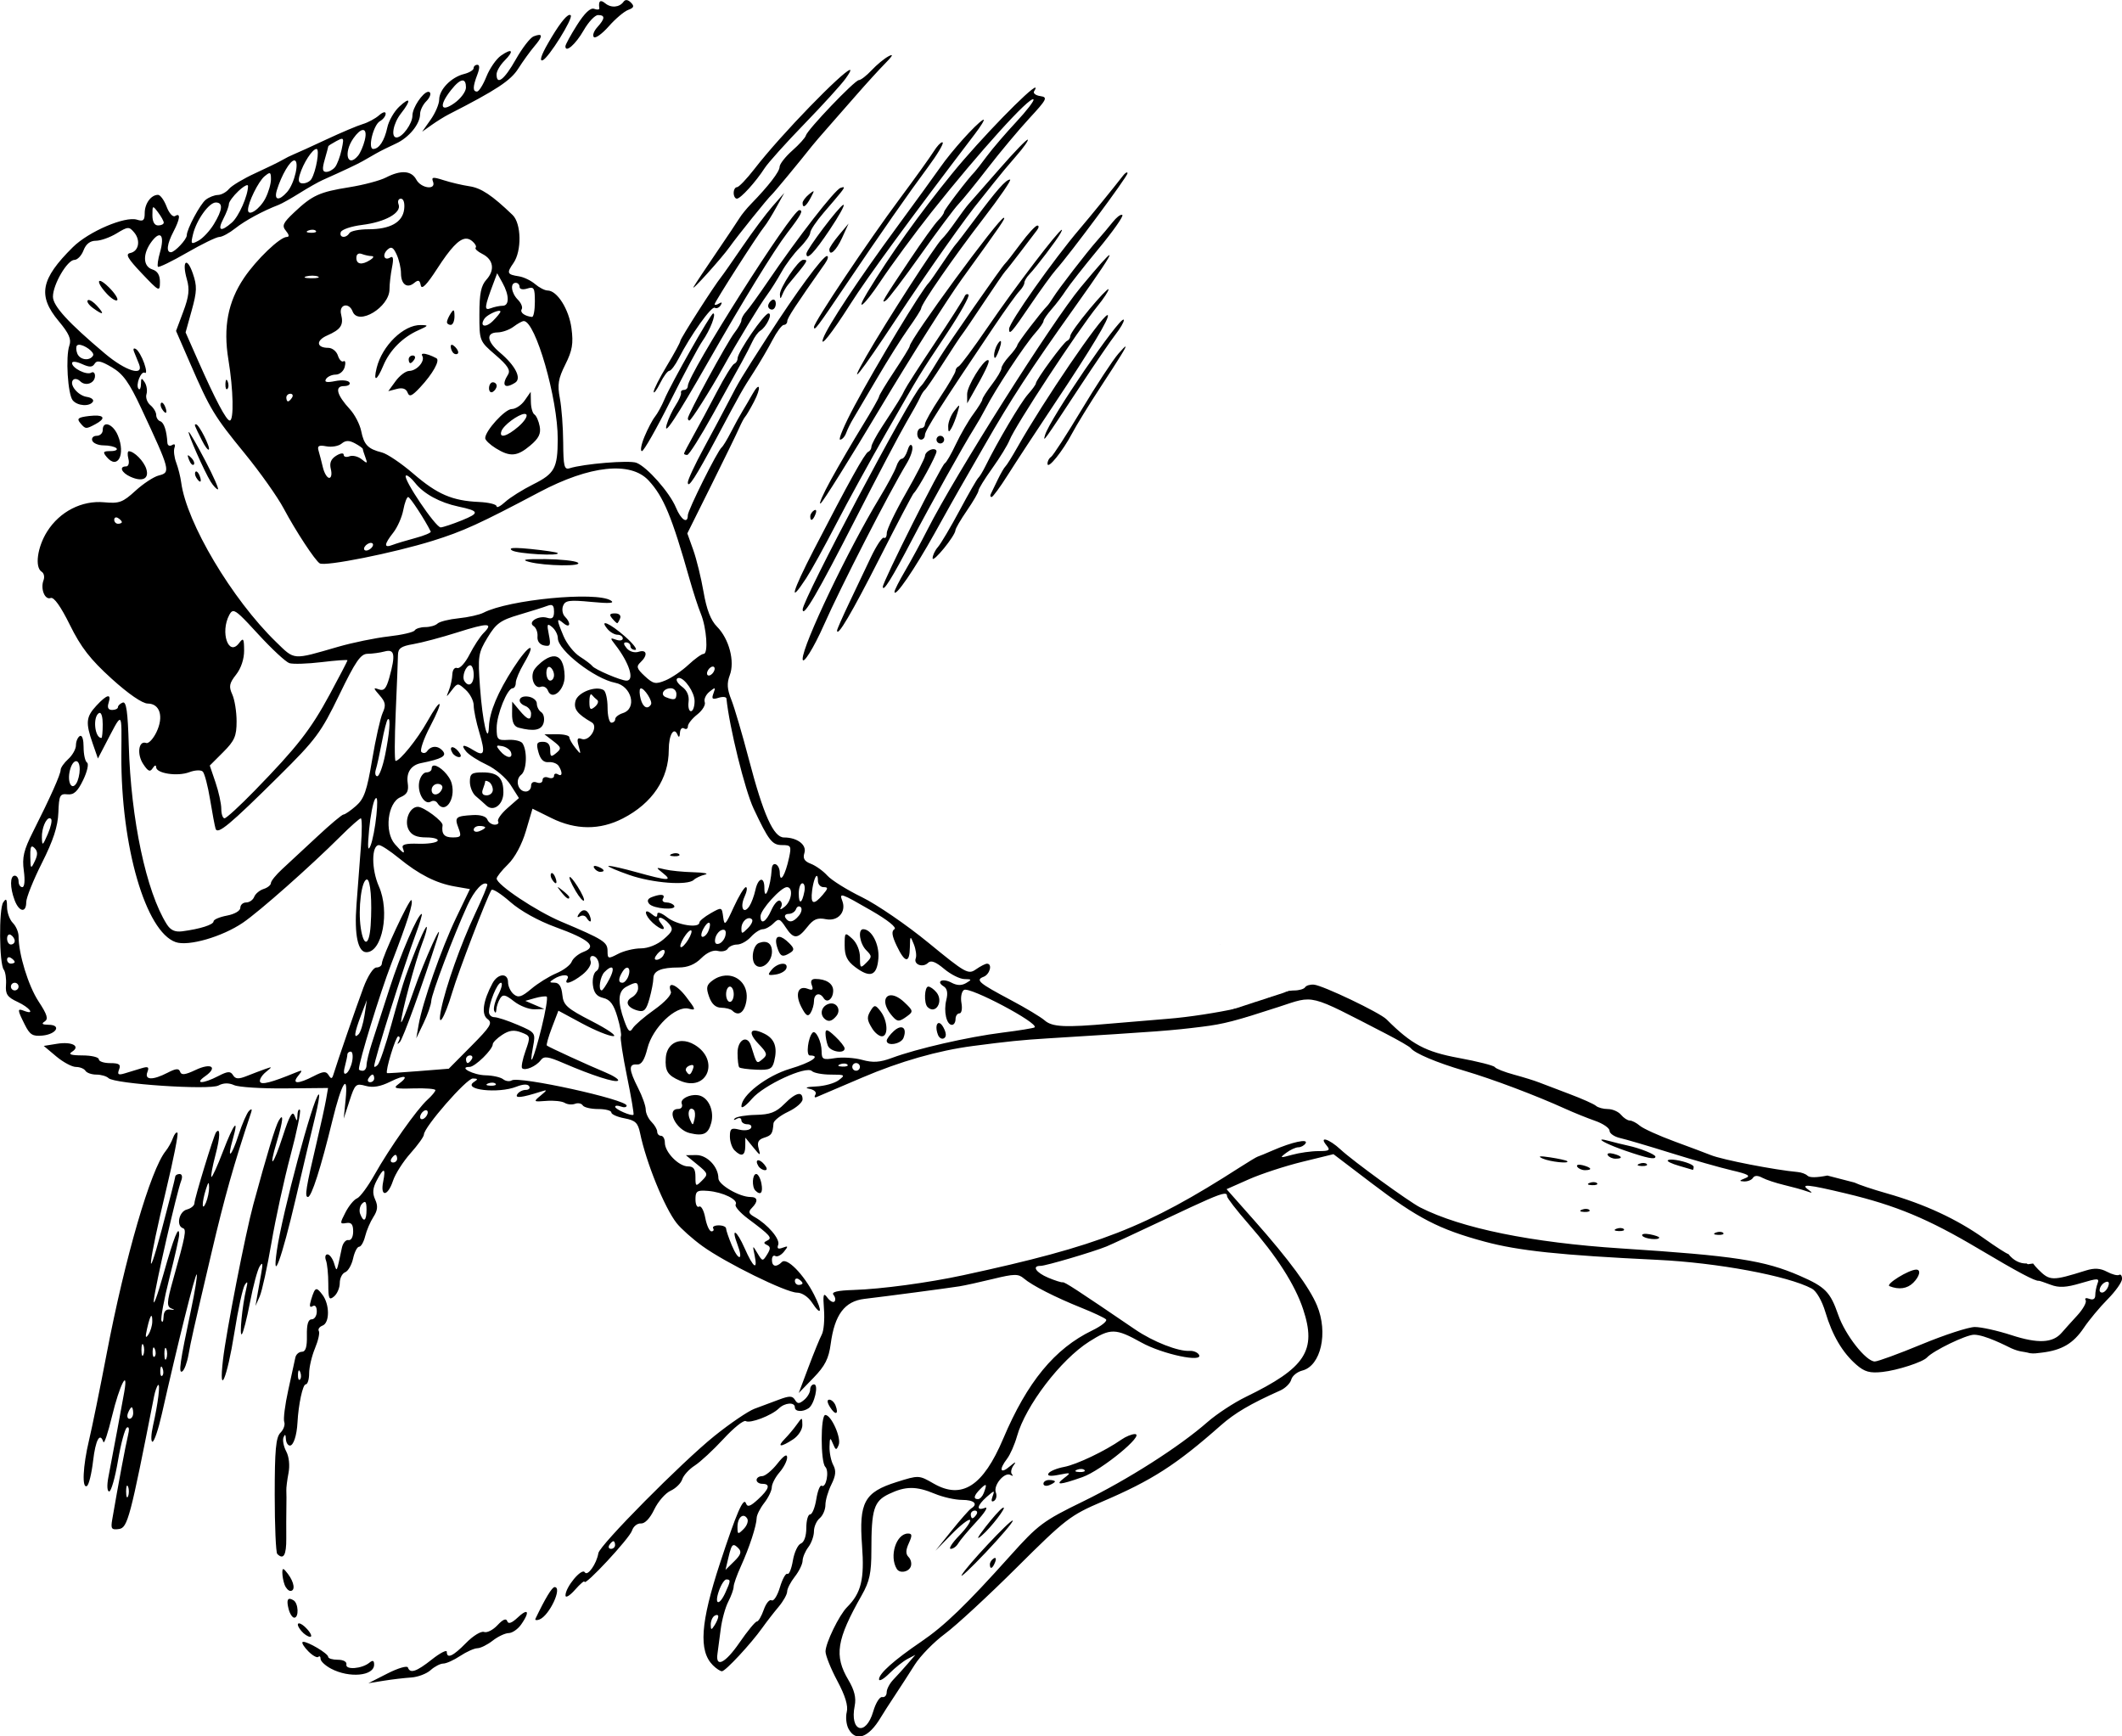 <?xml version="1.0" encoding="UTF-8"?>
<svg width="156.59mm" height="128.12mm" version="1.1" viewBox="0 0 554.83 453.96" xmlns="http://www.w3.org/2000/svg">
<g transform="translate(679.71 -1026)">
<path transform="translate(-679.71 975.94)" d="m163.88 50.088c-0.326-0.037-0.613 0.104-0.84 0.422-1.079 1.511-3.259 1.694-4.812 0.404-1.268-1.053-1.808-0.593-1.525 1.301 0.059 0.393-0.548 0.462-1.346 0.156-0.959-0.368-2.482 1.069-4.488 4.232-1.67 2.634-3.035 5.136-3.035 5.561 0 1.832 2.679-0.512 4.779-4.182 1.254-2.191 2.941-3.982 3.75-3.982 1.913 0 1.857 0.914-0.191 3.178-0.913 1.009-1.317 2.169-0.898 2.578 0.418 0.409 2.178-0.863 3.91-2.828s4.012-3.893 5.066-4.283c1.499-0.554 1.654-0.973 0.709-1.918-0.387-0.387-0.752-0.602-1.078-0.639zm-14.988 3.869c-0.926 0.128-2.951 2.797-5.611 7.436-1.776 3.096-2.292 4.722-1.404 4.426 1.501-0.5 8.072-11.021 7.344-11.758-0.086-0.087-0.196-0.122-0.328-0.104zm-7.981 5.234c-0.316 0.015-0.78 0.141-1.391 0.375-0.879 0.337-2.973 3.048-4.652 6.023-2.993 5.303-5.035 6.89-5.035 3.91 0-0.825 0.936-2.436 2.082-3.582 2.603-2.603 2.04-3.393-0.936-1.309-1.228 0.86-2.938 3.326-3.799 5.479-0.861 2.152-1.967 3.912-2.457 3.912-1.151 0-1.127-1.248 0.084-4.434 0.634-1.667 0.634-2.566 0-2.566-0.536 0-0.975 0.402-0.975 0.893 0 0.49-1.136 1.177-2.525 1.525-3.341 0.839-6.475 4.07-6.475 6.678 0 1.153-1.004 3.515-2.231 5.25l-2.228 3.154 2.478-1.76c1.364-0.968 3.381-2.219 4.481-2.781 12.461-6.367 16.179-8.814 18.176-11.959 1.222-1.925 3.147-4.585 4.277-5.912 1.696-1.992 2.073-2.942 1.125-2.897zm92.139 5.279c-0.136 0.016-0.375 0.115-0.717 0.295-1.1 0.581-3.092 2.221-4.426 3.647-1.333 1.425-2.838 2.592-3.344 2.592-1.068 0-13.51 13.012-13.865 14.5-0.131 0.55-1.73 2.32-3.553 3.934-1.823 1.614-3.312 3.531-3.312 4.26 0 1.241-2.877 4.968-7.5 9.717-1.1 1.13-2.45 2.787-3 3.684-0.55 0.896-3.272 4.961-6.047 9.033-2.775 4.072-5.435 8.072-5.912 8.889-1.065 1.826 7.391-7.534 9.422-10.43 1.83-2.608 10.121-12.911 10.934-13.586 0.512-0.425 7.338-8.67 10.586-12.787 0.559-0.708 2.368-2.816 4.018-4.682s5.087-5.786 7.639-8.713c2.551-2.927 5.926-6.625 7.5-8.217 1.466-1.484 1.986-2.183 1.578-2.135zm-10.885 3.877v0.004c-1.851 0.448-17.634 16.489-24.922 25.898-2.024 2.612-4.069 4.75-4.545 4.75-0.476 0-0.865 0.675-0.865 1.5s0.375 1.5 0.834 1.5c0.967 0 4.934-4.363 7.279-8.006 0.887-1.379 5.538-6.553 10.336-11.5s9.652-10.283 10.787-11.859c1.05-1.458 1.408-2.166 1.23-2.277-0.03-0.019-0.075-0.02-0.135-0.01zm-101.14 2.756c0.523 0.053 0.807 0.661 0.807 1.832 0 1.063-1.35 2.893-3 4.068-3.639 2.591-4.152 0.733-0.928-3.365 1.379-1.753 2.449-2.603 3.121-2.535zm149.68 1.865c-1.087-0.174-14.324 13.33-21.809 22.535-8.465 10.411-16.196 21.247-22.066 30.928-3.423 5.646-0.846 3.552 3.295-2.676 2.842-4.275 9.216-12.927 13.445-18.252 12.545-15.795 25.728-30.366 26.645-29.449 0.281 0.281-1.737 2.918-4.484 5.859-2.747 2.941-6.208 6.977-7.691 8.969-1.483 1.992-2.923 3.846-3.201 4.121-1.687 1.668-8.006 9.948-8.006 10.49 0 0.359-0.706 1.358-1.568 2.221s-4.158 5.444-7.322 10.18c-7.316 10.95-7.692 11.587-6.322 10.74 0.604-0.373 4.676-5.73 9.049-11.904 4.373-6.174 8.844-12.161 9.935-13.305 1.092-1.143 4.565-5.418 7.717-9.5 3.152-4.082 8.016-9.897 10.809-12.922 4.628-5.013 4.882-5.527 2.875-5.82-1.211-0.177-1.944-0.74-1.629-1.25 0.393-0.636 0.485-0.94 0.33-0.965zm-158.83 1.1v2e-3c-1.361 0.244-4.041 4.104-4.041 6.213 0 2.102-2.629 5.717-4.156 5.717-1.551 0-0.868-3.698 1.156-6.271 2.768-3.518 2.506-4.553-0.449-1.777-1.347 1.265-2.748 3.707-3.115 5.426-0.74 3.462-2.155 5.623-3.684 5.623-1.502 0 0.027-6.296 1.766-7.269 0.814-0.456 1.482-1.328 1.482-1.935 0-0.643-0.732-0.462-1.75 0.432-0.963 0.845-2.875 1.871-4.25 2.277-1.375 0.406-5.65 2.214-9.5 4.016-3.85 1.802-7.675 3.543-8.5 3.871-0.825 0.328-2.175 1.001-3 1.494-0.825 0.493-4.015 2.049-7.088 3.457-3.073 1.408-6.166 3.257-6.873 4.109-0.707 0.852-2.017 1.565-2.912 1.582-0.895 0.017-2.322 0.58-3.17 1.25-1.478 1.168-4.957 7.687-4.957 9.289 0 1.085-3.139 4.428-4.156 4.428-1.274 0-1.007-2.163 0.662-5.363 1.748-3.351 1.927-5.022 0.441-4.104-0.588 0.363-1.567-0.713-2.219-2.441-0.642-1.7-1.654-3.092-2.248-3.092-1.82 0-3.481 2.275-3.481 4.768 0 1.915-0.385 2.246-2.008 1.73-3.111-0.987-12.643 3.091-16.773 7.176-8.441 8.347-9.27 12.685-3.693 19.359 2.688 3.217 3.349 4.726 2.779 6.344-1.027 2.913-0.422 12.776 0.879 14.344 1.234 1.487 4.437 1.702 5.271 0.352 0.316-0.511-0.4-1.073-1.59-1.25-2.373-0.353-4.726-3.295-3.564-4.457 0.402-0.402 1.23-0.235 1.838 0.373 1.401 1.401 3.861 0.507 3.861-1.404 0-0.799-0.442-1.179-0.98-0.846-1.185 0.732-5.019-1.18-5.019-2.502 0-0.532 1.12-0.432 2.57 0.229 2.005 0.914 2.743 0.897 3.346-0.078 0.59-0.954 1.652-0.733 4.481 0.936 2.965 1.749 4.516 3.917 7.734 10.809 7.579 16.23 7.699 16.694 4.543 17.486-1.312 0.329-4.061 2.134-6.109 4.01-3.3 3.023-4.225 3.364-8.145 2.998-5.844-0.546-11.629 2.41-14.922 7.627-2.583 4.092-3.3 9.385-1.43 10.541 0.588 0.363 0.802 1.352 0.477 2.199-0.859 2.238 0.341 5.24 1.861 4.656 0.842-0.323 2.625 2.173 5.031 7.043 2.894 5.857 5.33 8.995 10.895 14.039 4.386 3.976 8.053 6.503 9.449 6.51 3.208 0.016 4.246 3.423 2.283 7.488-0.861 1.783-2.069 3.054-2.686 2.824-1.962-0.73-2.486 2.886-0.793 5.471 1.289 1.967 1.817 2.201 2.508 1.109 0.501-0.791 0.882-0.902 0.891-0.258 0.022 1.645 5.588 2.487 8.678 1.312 1.474-0.56 3.044-0.63 3.518-0.156 0.47 0.47 1.331 3.749 1.912 7.287 0.581 3.538 1.228 6.979 1.438 7.646 0.516 1.645 3.628-0.938 16.525-13.715 9.714-9.623 11.034-11.398 15.807-21.25 4.284-8.845 5.599-10.752 7.422-10.764 1.219-0.01 3.229-0.284 4.467-0.615 2.606-0.698 2.876 0.832 1.209 6.834-0.801 2.885-1.409 3.568-2.744 3.082-1.502-0.547-1.477-0.354 0.193 1.549 1.562 1.779 1.709 2.611 0.811 4.582-0.604 1.325-1.841 6.833-2.75 12.244-1.368 8.146-2.093 10.225-4.217 12.088-1.411 1.238-2.881 2.25-3.268 2.25s-3.471 2.587-6.854 5.75c-3.382 3.163-7.495 6.981-9.141 8.484-1.645 1.504-2.99 3.162-2.99 3.684 0 0.522-0.859 1.22-1.908 1.553s-2.16 1.264-2.469 2.068c-0.309 0.804-1.25 1.461-2.092 1.461-0.842 0-1.531 0.625-1.531 1.389 0 0.795-1.495 1.669-3.5 2.045-1.925 0.361-3.5 1.038-3.5 1.504 0 0.874-3.507 1.99-8.174 2.6-1.906 0.249-3.07-0.28-4.057-1.844-5.37-8.509-9.381-27.409-9.938-46.812-0.252-8.778-0.638-11.502-1.582-11.143-0.688 0.262-1.25 0.804-1.25 1.203s-0.683 0.727-1.516 0.727c-1.014 0-1.321-0.607-0.932-1.834 0.812-2.559-0.406-2.284-3.189 0.719-2.717 2.932-2.863 4.427-0.967 9.875l1.367 3.93 1.531-2.93c5.112-9.778 4.652-9.987 4.598 2.102-0.107 23.86 6.352 46.075 14.197 48.834 3.324 1.169 12.179-1.388 17.6-5.084 4.343-2.961 17.592-14.684 25.465-22.529 2.622-2.612 5.03-4.75 5.352-4.75 0.322 0 0.336 3.263 0.031 7.25-0.305 3.987-0.83 10.893-1.166 15.344-0.592 7.841 0.362 12.406 2.592 12.406 4.166 0 6.181-10.627 3.264-17.221-1.973-4.461-1.954-10.779 0.033-10.779 0.568 0 2.88 1.51 5.137 3.353 5.3 4.33 9.789 6.61 14.695 7.463l3.939 0.684-3.6 7.5c-3.821 7.959-8.807 22.179-9.816 28l-0.605 3.5 1.92-4c1.056-2.2 1.955-4.79 1.996-5.756 0.079-1.862 5.822-17.059 9.426-24.939 1.847-4.038 4.223-6.562 5.229-5.557 0.162 0.162-1.292 3.66-3.231 7.773-3.693 7.838-7.664 19.04-8.857 24.979-1.083 5.39 0.876 2.366 2.916-4.5 1.6-5.386 9.033-24.789 10.25-26.758 0.267-0.432 2.47 0.962 4.894 3.096 2.677 2.356 7.34 4.95 11.873 6.604 8.892 3.243 10.968 5.079 7.318 6.467-1.36 0.517-2.752 1.669-3.094 2.561-0.342 0.892-2.149 2.259-4.016 3.039-1.866 0.78-4.808 2.607-6.535 4.061-2.561 2.155-3.414 2.417-4.621 1.416-0.814-0.676-1.478-2.073-1.478-3.106 0-2.549-2.663-2.378-4.076 0.262-2.477 4.629-2.956 8.116-1.285 9.338 1.378 1.008 0.808 1.95-4.275 7.072l-5.863 5.91-8 0.635c-4.4 0.35-8.064 0.585-8.141 0.521-0.527-0.439 2.265-9.617 2.926-9.617 0.457 0 0.515 0.562 0.127 1.25-0.47 0.833-0.374 0.916 0.291 0.25 0.796-0.798 5.9-14.883 9.783-27 2.05-6.398-3.395 5.615-6.119 13.5-1.805 5.225-3.301 8.93-3.324 8.232-0.062-1.826 3.754-16.042 5.531-20.607 0.83-2.131 1.346-4.037 1.147-4.236-0.333-0.333-2.919 5.754-5.568 13.111-0.594 1.65-2.255 7.275-3.689 12.5s-3.027 9.929-3.537 10.451-0.926 0.683-0.926 0.355c0-1.596 7.605-25.764 10.875-34.557 1.074-2.888 1.773-5.25 1.555-5.25-0.993 0-5.49 10.41-8.424 19.5-1.775 5.5-3.853 11.928-4.617 14.285-0.764 2.357-1.389 4.944-1.389 5.75 0 0.806-0.45 1.465-1 1.465s-1-0.192-1-0.428c0-1.938 5.536-19.943 8.479-27.572 4.279-11.095 5.834-16.019 5.242-16.611-0.493-0.493-7.721 15.021-7.721 16.572 0 0.571-0.644 1.039-1.43 1.039-0.808 0-2.278 2.281-3.385 5.25-1.82 4.883-6.825 19.378-7.846 22.723-0.361 1.185-0.607 1.215-1.262 0.156-0.662-1.071-1.388-1.02-3.897 0.277-4.135 2.138-5.838 2.099-4.055-0.094 1.222-1.502 1.154-1.595-0.627-0.863-6.394 2.629-9.03 3.305-9.355 2.404-0.195-0.539 0.48-1.663 1.5-2.498 1.787-1.463 1.783-1.493-0.145-0.814-1.1 0.388-3.258 1.206-4.795 1.818-2.185 0.87-2.974 0.823-3.617-0.217-0.674-1.091-1.379-1.043-3.906 0.264-3.966 2.051-6.305 2.069-3.389 0.025 3.415-2.392 1.606-3.587-2.492-1.647-2.727 1.292-3.727 1.41-4.041 0.48-0.32-0.947-1.086-0.889-3.289 0.25-3.885 2.009-6.082 1.935-5.271-0.176 0.512-1.333 0.21-1.53-1.531-1l-4.338 1.322c-1.741 0.53-2.043 0.333-1.531-1 0.506-1.318 0.025-1.662-2.33-1.662-1.633 0-2.969-0.45-2.969-1s-1.913-1.008-4.25-1.016c-3.054-0.011-3.832-0.279-2.76-0.957 2.33-1.473-0.021-2.717-3.939-2.084l-3.449 0.557 3.275 2.75c1.801 1.512 4.115 2.75 5.141 2.75s2.143 0.45 2.482 1 1.625 1 2.857 1 2.669 0.419 3.191 0.932c1.532 1.503 26.402 3.165 28.729 1.92 1.3-0.696 2.7-0.728 4.098-0.096 1.168 0.529 7.173 0.913 13.344 0.854l11.221-0.109-0.521 3c-0.287 1.65-1.37 6.6-2.408 11-2.861 12.123-3.245 14.5-2.34 14.5 0.945 0 3.376-7.593 6.402-20 2.435-9.984 4.177-12.735 3.455-5.459l-0.492 4.959 1.514-4.654c1.424-4.38 1.675-4.611 4.232-3.897 1.895 0.529 3.855 0.192 6.469-1.115 3.863-1.931 5.068-1.519 2.037 0.697-1.437 1.051-0.795 1.225 4 1.08 3.142-0.095 5.713 0.109 5.713 0.453 0 0.344-0.929 1.466-2.064 2.494-2.772 2.509-9.92 12.63-13.842 19.602-1.751 3.113-3.816 5.903-4.588 6.199-0.772 0.296-2.126 1.937-3.01 3.647-1.515 2.929-1.502 3.09 0.199 2.801 1.34-0.228 1.805 0.337 1.805 2.193 0 1.446-0.519 2.397-1.232 2.256-0.678-0.134-1.448 0.766-1.711 2-1.454 6.816-1.274 6.467-2.068 3.994-0.397-1.238-1.168-2.25-1.713-2.25s-0.717 0.712-0.383 1.582c0.334 0.87 0.607 3.626 0.607 6.123 0 3.923 0.204 4.37 1.5 3.295 0.825-0.685 1.5-2.267 1.5-3.516 0-1.249 0.631-2.512 1.404-2.809 0.773-0.297 1.71-1.92 2.08-3.607 0.371-1.687 1.08-3.068 1.576-3.068s1.206-1.238 1.578-2.75c0.372-1.512 1.344-3.781 2.16-5.041 1.11-1.714 1.225-2.858 0.457-4.545-0.756-1.66-0.653-2.968 0.391-4.959 1.85-3.531 2.448-3.428 1.703 0.295-0.817 4.084 1.201 3.888 2.57-0.25 0.591-1.788 2.65-5.019 4.576-7.182 1.926-2.162 3.504-4.362 3.504-4.889 0-1.917 11.133-14.679 12.793-14.664 1.339 0.012 1.414 0.201 0.35 0.875-3.271 2.073 6.282 3.163 11.07 1.264 1.713-0.68 2.935-0.722 3.311-0.115 0.327 0.529-0.081 0.961-0.906 0.961-0.825 0-1.819 0.516-2.209 1.147-0.689 1.114 1.131 0.904 6.248-0.723 1.655-0.526 1.64-0.417-0.156 1.072-1.934 1.603-1.885 1.649 1.514 1.377 1.933-0.154 4.093 0.076 4.799 0.512 0.706 0.436 1.922 0.548 2.703 0.248s1.685-0.114 2.01 0.412c0.325 0.526 2.141 0.955 4.033 0.955s3.441 0.4 3.441 0.889c0 0.489 1.541 1.179 3.426 1.533 2.856 0.536 3.539 1.177 4.092 3.859 1.588 7.699 6.382 19.505 9.562 23.549 1.135 1.443 4.17 4.146 6.742 6.006 6.052 4.376 21.893 12.164 24.74 12.164 1.271 0 2.926 1.099 3.902 2.588 2.473 3.775 2.826 2.407 0.537-2.082-2.718-5.33-7.118-9.791-8.396-8.512-1.471 1.471-2.606 1.23-2.606-0.553 0-0.858 0.399-1.313 0.887-1.012s1.5-0.205 2.25-1.127c1.186-1.459 1.143-1.595-0.336-1.041-1.197 0.448-1.54 0.222-1.16-0.768 0.557-1.453-2.732-5.32-6.176-7.262-1.575-0.888-1.716-1.358-0.715-2.369 1.708-1.724 1.568-2.863-0.35-2.863-2.907 0-8.4-3.198-8.4-4.891 0-3.009-2.966-6.11-5.807-6.072l-2.693 0.035 2.986 2.441c2.837 2.318 2.9 2.528 1.25 4.178-1.65 1.65-1.736 1.599-1.736-0.979 0-2.03-0.495-2.713-1.961-2.713-2.405 0-6.039-3.723-6.039-6.188 0-0.996-0.45-1.812-1-1.812s-1-0.481-1-1.07-0.675-1.749-1.5-2.574-1.5-2.272-1.5-3.217-0.9-3.481-2-5.639c-2.44-4.785-2.521-6.322-0.322-6.141 1.192 0.099 1.993-1.13 2.768-4.242 1.339-5.379 7.426-11.225 10.773-10.35 1.985 0.519 1.94 0.307-0.656-3.096-2.59-3.396-5.1-4.236-3.986-1.334 0.276 0.718-1.601 2.757-4.295 4.666-2.631 1.864-5.196 4.071-5.703 4.908-0.733 1.209-1.178 0.811-2.174-1.945-1.824-5.052-1.664-7.76 0.529-8.934 2.57-1.375 3.066-1.306 3.066 0.418 0 0.798-0.738 1.86-1.641 2.365-1.946 1.089-1.184 2.733 1.605 3.463 1.616 0.423 2.189-0.172 3.01-3.129 0.558-2.008 1.016-4.391 1.02-5.295 7e-3 -1.99 2.019-2.856 6.633-2.856 2.329 0 4.254-0.791 5.879-2.416 1.505-1.505 3.143-2.226 4.342-1.912 1.059 0.277 2.228 0.014 2.598-0.584 0.37-0.598 1.475-1.088 2.457-1.088s2.602-0.9 3.598-2 2.382-2 3.082-2 1.962-0.688 2.803-1.529c1.372-1.372 1.7-1.27 3.188 1 2.09 3.19 3.13 3.176 5.682-0.066 1.618-2.057 2.628-2.476 4.873-2.027 3.132 0.626 5.375-1.903 4.262-4.805-0.849-2.213-0.433-2.073 7.609 2.564 4.268 2.461 6.713 4.425 6.031 4.846-0.828 0.512-0.663 1.72 0.598 4.363 2.156 4.521 3.353 4.661 3.436 0.404 0.061-3.123 0.102-3.154 1.037-0.814 0.535 1.339 0.758 2.988 0.498 3.666-0.624 1.626 1.862 2.539 3.219 1.182 0.749-0.749 1.987-0.284 4.199 1.578 1.725 1.452 4.115 2.653 5.311 2.67 1.946 0.027 1.991 0.135 0.436 1.041-1.194 0.696-2.391 0.661-3.834-0.111-2.327-1.245-4.167-0.344-2.014 0.986 0.906 0.56 1.131 1.733 0.68 3.531-0.753 3.002 0.042 6.521 1.473 6.521 0.513 0 0.934-0.675 0.934-1.5s0.459-1.5 1.02-1.5c0.563 0 0.798-1.214 0.527-2.709-0.271-1.493 0.028-3.03 0.666-3.424 1.492-0.922 19.588 8.664 18.469 9.783-0.201 0.201-4.026 0.826-8.5 1.387-8.909 1.117-22.345 4.197-28.797 6.6-3.163 1.178-4.966 1.298-7.791 0.518-2.022-0.558-5.232-0.762-7.135-0.453-3.132 0.508-3.461 0.335-3.475-1.82-0.016-2.505-1.543-5.656-2.35-4.85-1.185 1.185-1.782 5.969-0.744 5.969 3.104 0 0.39 1.835-5.141 3.475-6.12 1.814-12.79 6.976-12.725 9.848 0.015 0.648 1.252-0.252 2.75-2 3.067-3.58 14.169-8.712 15.674-7.246 0.522 0.509 2.746 0.924 4.941 0.924 3.724 0 3.86 0.099 2.049 1.469-1.068 0.807-3.739 1.544-5.939 1.637-2.394 0.101-3.092 0.343-1.736 0.604 1.272 0.244 1.979 0.898 1.611 1.492-0.36 0.582-0.242 0.889 0.262 0.68 0.504-0.209 5.893-2.509 11.973-5.109 9.828-4.204 19.84-7.061 28.891-8.248 9.217-1.208 12.707-1.563 19.5-1.984 29.86-1.851 32.25-2.032 40.5-3.057 5.628-0.699 8.554-1.457 20.016-5.188 9.473-3.083 7.415-3.6 27.984 7.004 3.3 1.701 6.225 3.392 6.5 3.758 1.035 1.375 6.751 3.796 14 5.93 7.378 2.172 18.638 6.413 26.5 9.982 2.2 0.999 5.688 2.405 7.75 3.125 2.062 0.72 3.75 1.884 3.75 2.588s1.238 1.56 2.75 1.902c1.512 0.342 7.475 2.097 13.25 3.9 5.775 1.804 12.967 3.852 15.982 4.553 4.314 1.002 5.06 1.44 3.5 2.049-1.607 0.628-1.664 0.787-0.293 0.844 0.93 0.039 1.97-0.38 2.311-0.932 0.405-0.655 1.248-0.668 2.43-0.035 0.995 0.533 3.556 1.384 5.689 1.889 2.134 0.505 4.781 1.236 5.881 1.627 1.607 0.57 1.705 0.498 0.5-0.369-2.255-1.622-0.118-1.411 9.822 0.967 13.132 3.141 21.481 6.624 34.678 14.463 10.423 6.192 14.831 8.53 15.76 8.363 0.132-0.024 1.52 0.444 3.084 1.039 2.168 0.824 4.031 0.729 7.846-0.404 4.508-1.339 4.944-1.332 4.406 0.07-0.329 0.856-0.596 2.243-0.596 3.082 0 0.968-0.568 1.308-1.553 0.93-0.862-0.331-1.289-0.17-0.961 0.361 0.325 0.526-0.663 2.322-2.197 3.99-1.534 1.669-3.365 3.702-4.068 4.519-2.318 2.695-6.193 2.884-13.1 0.637-3.642-1.185-7.971-2.147-9.621-2.137-1.65 0.011-7.889 2.043-13.863 4.516-5.974 2.472-11.499 4.494-12.279 4.494-2.304 0-7.726-6.899-9.553-12.156-2.095-6.027-3.367-7.325-10.025-10.23-9.307-4.061-17.007-5.243-46.779-7.172-23.402-1.516-41.762-5.263-52.5-10.713-2.976-1.51-17.582-12.128-20.803-15.123-3.038-2.825-5.813-3.655-3.697-1.105 1.065 1.283 0.755 1.5-2.135 1.5-1.859 0-4.952 0.437-6.873 0.969-3.187 0.883-3.324 0.839-1.553-0.5 1.068-0.807 2.504-1.469 3.191-1.469s1.539-0.467 1.893-1.039c0.788-1.276-3.521-0.35-8.523 1.832-1.925 0.84-3.725 1.582-4 1.65s-2.371 1.326-4.658 2.795c-24.464 15.717-36.873 20.556-72.342 28.209-9.163 1.977-21.433 3.628-28.65 3.857-4.305 0.137-5.884 0.523-5.26 1.287 0.49 0.601 0.603 1.381 0.25 1.734-0.353 0.353-1.195-0.113-1.871-1.037-1.021-1.396-1.168-0.869-0.869 3.119 0.198 2.64-0.058 5.579-0.566 6.529-0.509 0.951-2.075 4.783-3.481 8.518l-2.555 6.789 3.852-3.969c3.027-3.119 3.992-5.02 4.506-8.873 1.02-7.651 3.652-11.159 8.836-11.771 5.803-0.685 21.705-2.787 24.809-3.279 1.375-0.218 5.355-1.092 8.844-1.943 5.491-1.339 6.566-1.357 8-0.127 2.151 1.846 8.254 4.956 15.156 7.723 3.025 1.212 5.871 2.55 6.324 2.975s-1.156 1.731-3.576 2.902c-9.852 4.769-17.008 13.466-23.289 28.305-5.252 12.408-10.798 15.982-18.195 11.725-3.852-2.217-3.875-2.218-9.684-0.391-8.425 2.65-9.872 5.307-9.031 16.596 0.657 8.821-0.214 12.407-3.91 16.104-2.072 2.071-5.639 9.41-5.639 11.602 0 1.044 1.384 4.493 3.076 7.664 2.089 3.915 2.885 6.536 2.477 8.162-0.331 1.317-0.126 3.286 0.457 4.375 1.9 3.55 5.286 2.352 8.451-2.988 0.571-0.964 2.201-3.503 3.623-5.643 1.421-2.139 3.777-5.785 5.236-8.1 1.459-2.315 5.021-5.959 7.916-8.1 2.895-2.141 11.339-9.938 18.764-17.328 12.755-12.694 13.99-13.648 22.377-17.238 13.018-5.573 19.298-9.607 30.898-19.854 3.755-3.316 7.77-5.678 15.631-9.193 1.324-0.592 2.615-1.869 2.869-2.838 0.254-0.969 1.55-2.034 2.879-2.367 4.87-1.222 6.831-9.883 3.852-17.014-1.972-4.72-7.337-11.998-16.314-22.135l-7.328-8.273 5.818-2.578c3.2-1.418 9.488-3.477 13.975-4.576l8.156-1.998 9.949 7.568c12.097 9.204 17.654 12.079 29.57 15.295 8.882 2.397 19.779 3.546 45.168 4.762 15.741 0.753 34.152 4.179 40.387 7.516 1.208 0.646 2.662 3.171 3.551 6.164 1.799 6.057 4.469 10.586 8.109 13.752 2.138 1.859 3.514 2.237 6.816 1.879 3.903-0.423 10.54-2.579 11.637-3.781 1.63-1.786 10.241-5.953 12.305-5.953 2.808 0 8.478 2.941 9.748 3.549 2.362 1.032 2.882 0.741 4.873 1.281 1.11 0.143 1.689 0.02 3.109-0.15 5.233-0.627 8.242-2.404 10.979-6.484 1.363-2.032 4.168-5.401 6.232-7.484 2.064-2.084 3.754-4.472 3.754-5.309s-0.344-1.308-0.764-1.049-1.848-0.11-3.176-0.82c-1.731-0.927-3.284-1.02-5.488-0.33-8.867 2.777-9.452 2.763-12.506-0.291-0.539-0.539-0.957-1.034-1.326-1.531-0.606 0.09-1.175 0.168-1.359 0.191-0.11-0.069-0.225-0.131-0.336-0.199-1.694 0.064-3.418-0.74-4.779-2.486-5e-3 7.3e-4 -0.01 0.013-0.016 0.012-0.412-0.056-3.225-1.865-6.25-4.019-7.165-5.102-15.58-9.007-25.5-11.834-3.823-1.089-7.318-2.265-8.471-2.83-0.542-0.153-2.535-0.673-7.076-1.832-2.861 0.567-4.658 0.586-5.225 0.018-0.424-0.425-1.549-0.845-2.5-0.93-5.96-0.533-19.748-3.217-22.729-4.424-1.1-0.445-5.375-2.052-9.5-3.57-4.125-1.518-8.212-3.37-9.08-4.117-0.868-0.747-2.05-1.359-2.627-1.359-0.577 0-1.608-0.675-2.293-1.5s-2.226-1.5-3.424-1.5c-1.198 0-2.604-0.379-3.127-0.844-0.522-0.464-3.649-1.858-6.949-3.098-3.3-1.239-6.9-2.609-8-3.045-1.1-0.436-4.025-1.342-6.5-2.014-2.475-0.671-4.725-1.558-5-1.969s-4.502-1.483-9.391-2.383c-8.741-1.608-12.36-3.54-18.924-10.104-1.763-1.764-16.641-8.871-18.979-9.066-0.986-0.082-2.024 0.226-2.309 0.686s-1.588 0.836-2.898 0.836c-1.31 0-2.66 0.45-3 1-0.073 0.118-0.151 0.221-0.232 0.316l-1.834 0.59c-0.227-0.056-0.457-0.145-0.688-0.275-0.254 0.167-0.474 0.244-0.756 0.314-0.04 0.019-0.087 0.032-0.139 0.041-0.095 0.16-0.201 0.314-0.334 0.43-0.095 0.083-0.207 0.144-0.314 0.211l-1.516 0.488c-7e-3 1e-3 -0.013-4.6e-4 -0.019 0.01-0.118 0.022-0.237 0.04-0.354 0.065 0.038-3e-3 0.091-6e-3 0.068-6e-3 -0.028 0.01-0.056 0.01-0.084 0.01 5e-3 -1e-3 0.01-3e-3 0.016-4e-3 -0.016 1e-3 -0.019 4e-3 -0.029 4e-3 -0.396 0.041-0.169 0.032-0.672 0-0.021 0-0.307-0.059-0.357-0.08h-2e-3 -0.09c-7e-3 0.06-0.017 0.117-0.047 0.148-0.24 0.247-1.182 0.569-2.51 0.922-0.122 0.099-0.238 0.2-0.395 0.291-0.172 0.1-0.365 0.156-0.547 0.234-0.634 0.172-0.959 0.189-1.176-0.019-4.849 1.077-12.452 2.282-17.99 2.715-3.85 0.301-10.6 0.866-15 1.256-11.931 1.058-15.22 0.897-17.203-0.842-0.988-0.867-4.947-3.248-8.797-5.291-8.442-4.481-9.36-5.263-7.168-6.104 1.655-0.635 2.381-3.426 0.891-3.426-0.428 0-1.731 0.668-2.897 1.484-1.999 1.401-2.698 1.008-12.436-6.977-5.674-4.653-13.492-10.009-17.375-11.902-3.883-1.893-7.949-4.431-9.037-5.639-1.088-1.208-3.022-2.595-4.297-3.082-1.701-0.65-2.153-1.401-1.701-2.824 0.676-2.129-1.858-4.061-5.326-4.061-2.732 0-5.375-5.875-9.195-20.443-1.723-6.569-3.786-13.581-4.586-15.58-1.099-2.746-1.198-4.311-0.402-6.402 1.372-3.609-0.176-9.499-3.338-12.689-1.629-1.643-2.721-4.455-3.514-9.051-0.632-3.666-1.845-8.616-2.697-11l-1.551-4.334 6.221-12.5c3.421-6.875 6.71-13.625 7.311-15 0.601-1.375 1.32-2.725 1.596-3 0.276-0.275 1.304-2.023 2.283-3.885 2.001-3.802 1.609-5.59-0.428-1.951-0.719 1.285-1.861 3.236-2.539 4.336s-2.038 3.575-3.023 5.5c-0.985 1.925-2.078 3.725-2.428 4-1.084 0.853-8.859 16.428-8.861 17.75-4e-3 2.371-1.764 1.242-3.103-1.992-1.643-3.966-7.586-10.692-10.361-11.727-1.895-0.706-13.775 0.275-17.451 1.441-1.392 0.442-1.631-0.513-1.672-6.729-0.026-3.984-0.419-9.189-0.873-11.566-0.681-3.568-0.43-5.11 1.434-8.842 1.831-3.667 2.134-5.456 1.602-9.467-0.661-4.984-3.753-9.869-6.246-9.869-0.72 0-2.192-0.757-3.272-1.682-1.08-0.925-2.971-1.834-4.201-2.022-3.122-0.476-3.282-0.855-1.461-3.455 2.219-3.168 2.093-10.371-0.221-12.592-5.377-5.163-8.206-7.044-11.275-7.502-1.871-0.279-4.905-0.992-6.742-1.584-2.802-0.902-3.25-0.84-2.781 0.381 0.877 2.285-3.129 1.786-4.377-0.545-1.267-2.367-4.028-2.554-7.926-0.539-1.554 0.803-5.87 1.948-9.594 2.543-7.793 1.245-9.662 2.097-14.412 6.578-2.951 2.784-3.26 3.483-2.137 4.836 0.831 1.002 0.913 1.582 0.225 1.582-1.785 0-7.937 5.885-11.186 10.699-4.223 6.258-5.494 12.91-4.09 21.412 1.292 7.823 1.468 15.889 0.348 15.889-0.892 0-3.766-5.44-8.332-15.771l-3.213-7.271 1.607-5.781c1.371-4.933 1.413-6.344 0.293-9.604-1.577-4.587-2.936-3.283-1.565 1.5 0.75 2.613 0.543 4.48-0.934 8.428l-1.898 5.07 3.68 8.465c5.271 12.127 6.276 13.784 14.316 23.619 3.977 4.865 8.549 11.321 10.158 14.346 3.131 5.884 8.209 13.615 9.42 14.34 1.431 0.857 19.335-2.724 29.551-5.91 7.925-2.471 12.277-4.456 27.871-12.715 13.194-6.987 23.852-8.125 28.559-3.047 3.928 4.238 6.084 9.431 10.725 25.832 0.934 3.3 2.252 7.35 2.932 9 1.519 3.691 1.998 10.5 0.738 10.5-0.509 0-2.304 1.288-3.988 2.861-1.684 1.573-4.376 3.404-5.981 4.068-2.593 1.074-3.196 0.951-5.422-1.111-2.109-1.954-2.285-2.525-1.125-3.609 1.978-1.847 1.699-3.446-0.48-2.754-1.073 0.341-2.394-0.053-3.123-0.932-0.865-1.042-0.909-1.523-0.141-1.523 0.617 0 1.123 0.45 1.123 1s0.562 0.982 1.25 0.959c0.688-0.023-0.514-1.598-2.668-3.5-3.945-3.483-6.894-4.745-4.582-1.959 0.685 0.825 1.863 1.5 2.621 1.5 0.758 0 1.377 0.436 1.377 0.969 0 0.533-0.787 0.681-1.75 0.33-1.589-0.58-1.612-0.462-0.25 1.281 3.704 4.74 5.179 9.42 2.969 9.42-1.44 0-8.284-2.919-8.934-3.811-0.294-0.404-1.77-1.522-3.279-2.482-1.51-0.961-3.422-3.366-4.25-5.348-1.878-4.494-1.877-4.914-4e-3 -3.359 1.738 1.442 2.054-0.046 0.367-1.732-0.623-0.623-0.843-1.889-0.488-2.814 0.552-1.439 1.619-1.591 7.383-1.039 4.762 0.456 6.255 0.347 5.092-0.375-3.883-2.408-26.672-0.216-33.279 3.201-1.058 0.547-3.983 1.203-6.5 1.457-2.517 0.254-5.003 0.876-5.525 1.383-0.522 0.506-1.959 0.92-3.191 0.92s-2.482 0.392-2.777 0.869c-0.295 0.478-3.359 1.185-6.809 1.572-3.45 0.387-9.421 1.614-13.271 2.728-11.99 3.47-11.204 3.534-16.172-1.287-11.506-11.164-23.4-31.161-24.795-41.689-0.196-1.481-0.783-3.818-1.303-5.193-0.52-1.375-0.724-3.125-0.457-3.889 0.297-0.847 0.045-1.117-0.645-0.691-0.621 0.384-1.165 0.109-1.207-0.611-0.185-3.17-0.893-5.298-1.869-5.623-0.58-0.193-1.053-0.935-1.053-1.647 0-0.712-0.686-1.862-1.523-2.557-0.837-0.695-1.298-1.988-1.023-2.873 0.275-0.885 0.068-2.284-0.461-3.109-0.804-1.253-0.966-1.183-0.979 0.418-8e-3 1.054-0.28 1.649-0.605 1.324-0.904-0.904 0.611-4.848 1.623-4.223 0.488 0.302 0.412-0.817-0.17-2.486-0.582-1.67-1.542-3.335-2.131-3.699-0.642-0.397-0.842-0.096-0.498 0.752 0.316 0.778 0.891 2.202 1.277 3.164 1.33 3.312-3.47 1.831-8.91-2.75-9.604-8.086-13.6-12.461-13.6-14.887 0-3.192 3.756-9.613 5.623-9.613 0.784 0 1.854-1.125 2.377-2.5 0.629-1.653 1.72-2.502 3.225-2.504 1.251 0 3.696-0.87 5.434-1.93 2.948-1.797 3.254-1.814 4.574-0.246 1.758 2.087 1.204 4.946-1.045 5.393-1.31 0.26-0.629 1.449 3.039 5.311 4.568 4.809 4.728 4.887 4.75 2.295 0.016-1.817-0.622-2.889-1.977-3.318-2.519-0.799-2.575-4.194-0.121-7.385 2.292-2.98 3.373-1.481 2.109 2.926-0.525 1.829-0.761 3.522-0.523 3.76 0.238 0.238 3.646-1.42 7.572-3.684 3.926-2.264 7.738-4.117 8.473-4.117s2.607-1.012 4.162-2.25c2.541-2.022 7.227-4.558 11.328-6.131 0.825-0.317 3.3-1.705 5.5-3.086s4.9-2.912 6-3.402c5.457-2.433 9.143-4.173 10.5-4.953 0.825-0.474 2.4-1.375 3.5-2.004 1.1-0.629 3.404-1.778 5.119-2.553 3.444-1.556 6.381-5.133 6.381-7.771 0-0.938 0.729-2.436 1.619-3.326 0.89-0.89 1.3-1.934 0.912-2.32-0.129-0.128-0.296-0.168-0.49-0.133zm145.29 7.285c-0.043-0.01-0.11 0.018-0.205 0.076-1.945 1.2-8.158 8.124-11.156 12.436-1.392 2.002-6.567 9.129-11.5 15.84-9.699 13.195-17.912 25.605-19.061 28.799-1.01 2.808 2.218-1.267 7.131-9 4.456-7.014 15.366-21.912 32.463-44.334 1.684-2.209 2.626-3.772 2.328-3.816zm-162.38 2.701c0.749-0.115 1.055 0.802 0.58 2.693-0.379 1.509-1.157 3.309-1.73 4-2.784 3.355-3.902-0.721-1.24-4.521 0.958-1.368 1.808-2.082 2.391-2.172zm-5.359 2.297c0.447 0.053 0.317 0.84-0.105 2.814-0.393 1.836-1.167 3.9-1.721 4.588-0.554 0.688-1.595 1.25-2.314 1.25-0.999 0-1.09-0.764-0.379-3.242 0.512-1.784 0.932-3.343 0.932-3.465 0-0.122 0.943-0.728 2.098-1.346 0.745-0.399 1.222-0.631 1.49-0.6zm179.3 0.223c-0.215-0.208-3.539 3.228-7.389 7.637s-7.465 8.528-8.033 9.154c-0.568 0.627-2.126 2.714-3.463 4.639-1.337 1.925-2.928 3.95-3.533 4.5-1.574 1.429-14.652 21.705-19.834 30.75-5.147 8.985-1.742 4.723 7.992-10 8.328-12.597 18.206-26.596 21.854-30.969 0.559-0.67 2.143-2.657 3.518-4.416s4.024-4.936 5.889-7.059c1.865-2.122 3.215-4.028 3-4.236zm-22.391 0.691c-0.412 0.025-1.327 0.999-2.195 2.377-0.992 1.575-4.986 7.136-8.877 12.361-8.257 11.089-22.426 32.276-22.426 33.533 0 1.228 0.777 0.202 8.352-11.033 9.077-13.463 16.289-23.804 21.502-30.828 2.378-3.205 4.083-6.067 3.789-6.361-0.037-0.037-0.086-0.052-0.145-0.049zm-163.58 1.738c0.895 0-0.107 5.882-1.344 7.883-0.38 0.615-1.37 1.117-2.199 1.117-1.097 0-1.326-0.614-0.838-2.25 0.91-3.048 3.312-6.75 4.381-6.75zm-5.812 3c1.454 0 0.086 6.031-1.871 8.25-2.15 2.437-3.502 2.184-2.674-0.5 1.21-3.924 3.454-7.75 4.545-7.75zm217.64 3.148c-0.228 0.057-0.605 0.387-1.023 0.93-2.324 3.011-8.234 10.268-11.268 13.836-6.98 8.208-18.449 24.466-18.449 26.15 0 1.71 0.634 0.993 5.586-6.299 2.702-3.979 5.698-8.111 6.656-9.182 3.697-4.128 18.755-24.417 18.725-25.229-7e-3 -0.176-0.09-0.241-0.227-0.207zm-224.09 0.189c0.293 0.044 0.354 0.547 0.354 1.59 0 1.195-0.658 3.446-1.463 5.002-1.47 2.843-4.537 4.876-4.537 3.008 0-1.953 2.713-7.457 4.344-8.809 0.545-0.452 0.914-0.722 1.162-0.781 0.052-0.012 0.099-0.016 0.141-0.01zm193.6 1.662c-1.082 0-3.468 2.703-9.289 10.525-2.446 3.286-4.675 6.2-4.955 6.475-0.28 0.275-1.855 2.525-3.502 5s-3.222 4.725-3.5 5c-1.866 1.846-13.676 21.408-19.469 32.25-2.571 4.812-4.246 8.75-3.721 8.75 0.525 0 1.24-0.787 1.588-1.75s1.188-2.658 1.867-3.769c0.679-1.111 3.467-5.836 6.197-10.5 2.73-4.664 6.442-10.559 8.25-13.1s3.287-4.872 3.287-5.18c0-1.133 8.551-13.488 16.23-23.451 4.345-5.638 7.503-10.25 7.016-10.25zm-199.44 1.465c0.127 0 0.197 0.072 0.197 0.213 0 2.53-2.406 7.979-4.225 9.572-2.924 2.561-3.86 2.139-2.223-1 0.789-1.512 1.437-3.235 1.44-3.826s1.133-2.132 2.508-3.424c1.031-0.969 1.922-1.545 2.303-1.535zm155.93 0.547c-0.122-0.049-0.414 0.038-0.812 0.166-1.482 0.477-11.186 12.972-18.92 24.361-2.475 3.645-5.062 7.232-5.75 7.973-0.688 0.74-1.25 1.768-1.25 2.283s-0.832 2.009-1.85 3.32c-1.889 2.436-12.15 21.281-12.15 22.314 0 0.314 0.177 0.57 0.395 0.57 0.483 0 5.463-7.862 8.869-14 3.676-6.626 9.474-16.158 11.48-18.875 0.965-1.306 2.656-3.991 3.756-5.967 1.1-1.976 3.237-4.83 4.75-6.342s2.75-3.271 2.75-3.91c0-0.639 1.596-3.019 3.549-5.285 4.391-5.097 5.551-6.462 5.184-6.609zm-7.891 1.045c-0.019-0.01-0.046-6.8e-4 -0.082 0.01-0.171 0.06-0.532 0.34-1.098 0.807-0.915 0.755-1.662 1.767-1.662 2.25 0 1.528 0.887 0.954 2.127-1.373 0.595-1.116 0.851-1.646 0.715-1.693zm-7.635 0.443-3.066 3.5c-1.687 1.925-5.218 6.65-7.846 10.5s-5.146 7.45-5.596 8c-1.789 2.187-10.642 16.045-10.67 16.701-0.016 0.385-1.604 3.31-3.527 6.5-1.924 3.19-3.469 6.249-3.436 6.799s0.788-0.463 1.678-2.25 1.974-3.25 2.41-3.25c0.436 0 1.542-1.462 2.455-3.25 3.08-6.028 8.578-13.752 9.418-13.232 0.459 0.283 1.159-0.012 1.557-0.656 0.452-0.731 0.291-0.903-0.43-0.457-0.635 0.392-1.154 0.476-1.154 0.184 0-0.587 11.387-18.36 13.02-20.32 0.565-0.678 1.963-2.928 3.107-5l2.08-3.768zm-100.24 1.5c0.697 0 1.048 1.124 0.857 2.75-0.402 3.438-3.639 5.25-9.377 5.25-2.38 0-4.603 0.45-4.943 1-0.89 1.44-2.745 1.234-2.252-0.25 0.228-0.688 2.745-1.537 5.594-1.891 6.053-0.75 10.356-3.175 9.518-5.361-0.316-0.824-0.045-1.498 0.604-1.498zm-48.396 1c1.963 0 1.79 1.903-0.518 5.688-1.069 1.752-2.88 3.687-4.027 4.301-1.935 1.036-2.037 0.915-1.408-1.686 0.905-3.741 4.175-8.303 5.953-8.303zm164.15 0.607c-0.022-0.01-0.053-0.01-0.092 0.01-1.176 0.481-9.629 11.69-9.629 12.768 0 1.899 2.02-0.184 6.129-6.318 2.387-3.564 3.921-6.336 3.592-6.459zm-180.52 0.66c0.191-0.098 0.558 0.36 1.262 1.291 0.808 1.068 1.482 2.279 1.5 2.691s-0.642 0.75-1.467 0.75c-0.962 0-1.5-0.966-1.5-2.691 0-1.29 0.014-1.944 0.205-2.041zm168.93 0.732c-1.923 0-29.137 42.92-29.137 45.953 0 0.576-0.45 1.047-1 1.047s-0.902 0.338-0.779 0.75c0.122 0.412-0.504 1.875-1.395 3.25s-1.942 3.625-2.338 5c-1.043 3.623 2.518-1.757 10.926-16.5 8.943-15.682 17.198-29.134 20.557-33.5 3.665-4.764 4.318-6 3.166-6zm84.322 1.215c-0.447-0.043-1.423 0.727-2.342 1.883-1.05 1.321-2.911 3.527-4.135 4.902-2.659 2.986-10.073 12.594-11.482 14.879-0.55 0.891-1.225 1.846-1.5 2.121-1.657 1.657-7.744 9.629-7.842 10.27-0.064 0.423-1.027 1.746-2.139 2.939-1.111 1.193-2.019 2.603-2.019 3.135s-1.125 2.443-2.5 4.246-2.5 3.562-2.5 3.91-1.059 2.066-2.352 3.816-3.344 5.294-4.559 7.871c-1.214 2.577-2.518 4.827-2.898 5-0.878 0.398-16.23 30.978-16.209 32.285 0.025 1.548 2.425-2.291 7.482-11.975 4.888-9.359 13.701-25.169 16.443-29.498 0.871-1.375 2.16-3.625 2.865-5 2.639-5.147 10.208-16.651 13.094-19.902 1.173-1.322 2.133-2.716 2.133-3.098s0.952-1.774 2.115-3.096c1.163-1.322 2.838-3.529 3.723-4.904 0.885-1.375 4.705-6.24 8.488-10.812 3.783-4.573 6.615-8.58 6.291-8.904-0.041-0.041-0.094-0.06-0.158-0.066v-2e-3zm-30.838 0.785c-1.278 0-24.621 31.845-24.621 33.588 0 0.28-1.8 3.219-4 6.531-2.2 3.312-4 6.29-4 6.617 0 0.328-1.964 3.784-4.363 7.68s-6.08 10.199-8.182 14.006c-2.101 3.807-3.331 6.62-2.732 6.25 0.598-0.37 7.611-11.585 15.582-24.922 7.971-13.337 17.585-28.525 21.363-33.75 10.432-14.425 11.509-16 10.953-16zm-40.586 1.5-2.514 3c-1.382 1.65-2.515 3.337-2.518 3.75-0.013 1.993 1.804 0.354 3.328-3l1.703-3.75zm49.336 0.531c-0.48 0.017-2.444 2.155-4.365 4.75s-3.756 4.944-4.076 5.219c-0.782 0.672-14.983 21.095-17.152 24.666-2.798 4.607-4.243 6.802-4.828 7.334-2.642 2.399-30.978 55.911-30.928 58.404 0.048 2.358 3.897-4.234 13.818-23.658 5.687-11.136 11.665-22.496 13.283-25.246 1.618-2.75 3.231-5.675 3.586-6.5 0.355-0.825 0.925-1.725 1.268-2s2.488-3.425 4.769-7 4.51-6.95 4.953-7.5 3.046-4.375 5.785-8.5c2.739-4.125 5.214-7.725 5.498-8 0.284-0.275 2.054-2.525 3.934-5s3.848-5.062 4.373-5.75c0.525-0.688 0.562-1.236 0.082-1.219zm-189.46 1.092c0.347 0.014 0.646 0.107 0.812 0.273 0.332 0.332-0.258 0.569-1.312 0.525-1.165-0.048-1.401-0.284-0.604-0.604 0.361-0.144 0.756-0.21 1.103-0.195zm195.85 0.025c-0.872 0.167-11.909 14.564-19.281 25.352-3.759 5.5-7.205 10.151-7.66 10.334-0.455 0.183-0.826 0.714-0.826 1.18 0 0.465-1.8 3.555-4 6.867-2.2 3.312-4 6.494-4 7.07 0 0.577-0.45 1.049-1 1.049s-1 0.675-1 1.5 0.45 1.5 1 1.5 1.002-0.562 1.006-1.25c6e-3 -1.159 4.401-8.054 18.008-28.25 2.964-4.4 5.974-8.594 6.688-9.32s1.299-1.708 1.299-2.18c0-0.471 0.568-1.451 1.264-2.178 1.834-1.917 7.263-9.069 8.215-10.822 0.331-0.609 0.414-0.875 0.289-0.852zm-155.85 2.312c0.597-0.038 1.149 0.18 1.686 0.625 0.795 0.66 1.213 1.434 0.928 1.719-0.285 0.285 0.487 1.018 1.717 1.631 2.93 1.461 3.377 4.217 1.094 6.74-1.411 1.559-1.835 3.646-1.838 9.041-4e-3 7.002 4e-3 7.019 4.213 10.648 3.206 2.765 3.988 3.994 3.266 5.135-1.793 2.831-0.884 3.859 1.871 2.113 1.762-1.117 0.071-4.466-3.978-7.873-3.448-2.901-3.723-5.228-0.623-5.271 1.238-0.017 3.122-0.693 4.189-1.5 1.068-0.807 2.27-1.469 2.67-1.469 3.063 0 8.908 20.321 8.877 30.861-0.022 7.578-0.798 9.013-6.367 11.799-2.816 1.409-6.132 3.49-7.369 4.625-1.238 1.136-2.251 1.647-2.252 1.139-8.8e-4 -0.508-2.071-1.016-4.6-1.129-6.991-0.312-10.885-1.988-17.166-7.394-3.154-2.714-6.857-5.214-8.232-5.555-3.62-0.898-4.681-1.995-5.398-5.582-0.351-1.755-1.688-4.332-2.973-5.727-3.437-3.732-4.025-6.037-1.539-6.037 1.115 0 1.758-0.435 1.43-0.967-0.329-0.532-2.001-0.687-3.715-0.344-2.224 0.445-2.912 0.292-2.402-0.533 0.393-0.636 1.536-1.156 2.539-1.156 1.003 0 2.06-0.899 2.348-2 0.288-1.101 0.149-1.77-0.311-1.486-0.459 0.284-1.123-0.39-1.475-1.498s-1.483-2.016-2.514-2.016c-3.112 0-3.287-1.91-0.297-3.225 3.598-1.582 4.356-2.725 3.656-5.516-0.653-2.603 2.043-3.283 3.012-0.76 1.464 3.815 9.639-1.126 9.639-5.826 0-1.333 0.295-3.899 0.656-5.703 0.449-2.247 0.313-3.07-0.432-2.609-1.609 0.995-2.221-0.672-0.746-2.033 0.992-0.915 1.518-0.632 2.397 1.297 0.619 1.358 1.125 3.547 1.125 4.863 0 2.911 1.599 4.088 3.459 2.545 1.069-0.887 1.449-0.75 1.713 0.621 0.236 1.225 1.538-0.091 4.283-4.33 3.465-5.351 5.669-7.75 7.461-7.863zm-27.746 3.887c0.172-0.01 0.367 0.029 0.578 0.109 0.778 0.299 1.94 0.551 2.582 0.559 0.67 0.01 0.531 0.428-0.33 0.984-2.206 1.425-3.668 1.209-3.668-0.543 0-0.69 0.321-1.089 0.838-1.109zm196.05 0.41c-0.372 0.035-2.873 2.851-7.488 8.406-7.494 9.02-32.781 49.007-40.051 63.336-1.674 3.3-4.312 8.158-5.861 10.795-1.55 2.637-2.801 5.112-2.781 5.5 0.084 1.639 5.267-5.919 10.463-15.256 3.073-5.521 5.986-10.714 6.475-11.539s3.463-6 6.609-11.5c6.836-11.95 12.045-19.93 23.48-35.98 6.59-9.25 9.632-13.806 9.154-13.762zm-73.846 0.242c-1.062 0-8.067 9.522-15.449 21-7.163 11.137-7.516 11.725-10.234 17-1.275 2.475-4.202 7.969-6.504 12.209-2.301 4.24-4.184 8.278-4.184 8.973 0 1.804 2.06-1.384 7.549-11.682 6.498-12.192 6.618-12.404 9.758-17.281 1.516-2.355 3.689-6.067 4.826-8.25s2.472-3.969 2.967-3.969 0.9-0.436 0.9-0.969c0-0.828 2.105-4.044 9.871-15.08 0.755-1.072 0.98-1.951 0.5-1.951zm-6.236 0.996v2e-3c-1.243 0-6.15 7.337-6.057 9.055 0.068 1.254 0.156 1.254 0.652-0.01 0.315-0.8 0.963-1.925 1.439-2.5 5.417-6.533 5.424-6.547 3.965-6.547zm-79.984 3.504 1.389 2.5c1.809 3.255 1.827 6 0.041 6-0.78 0-2.182 0.294-3.115 0.652-1.78 0.683-1.678-0.224 0.744-6.652l0.941-2.5zm-48.271 0.629c0.544 0.01 1.05 0.078 1.389 0.215 0.677 0.274-0.118 0.481-1.768 0.461-1.65-0.02-2.205-0.244-1.232-0.498 0.486-0.127 1.068-0.184 1.611-0.178zm-55.574 1.369c-0.655-0.048-0.139 1.304 1.795 3.381 1.155 1.24 2.369 1.986 2.697 1.658s-0.618-1.812-2.102-3.295c-1.183-1.183-1.997-1.715-2.391-1.744zm108.7 0.502c0.55 0 1 0.481 1 1.068 0 0.612 0.853 0.796 2 0.432 1.776-0.564 2-0.179 2 3.434 0 2.237-0.338 4.032-0.75 3.988-1.906-0.201-3.211-1.176-2.693-2.014 0.313-0.507-0.134-1.626-0.994-2.486-1.753-1.753-2.092-4.422-0.562-4.422zm154.97 1.668c-0.257-0.105-2.394 2.138-4.973 5.236-2.75 3.304-5 6.441-5 6.969 0 0.528-0.381 1.111-0.846 1.295-0.919 0.362-8.154 10.226-8.154 11.117 0 0.3-0.943 1.603-2.096 2.897-1.884 2.115-7.917 12.316-11.129 18.818-0.679 1.375-1.504 2.725-1.832 3s-2.525 4.1-4.881 8.5c-2.356 4.4-4.909 8.712-5.674 9.58-0.764 0.868-1.389 2.186-1.389 2.928 0 1.396 5.921-5.87 5.971-7.326 0.015-0.451 1.379-2.783 3.029-5.182s3-4.731 3-5.184c0-0.453 1.615-3.07 3.59-5.818 1.975-2.748 4.006-6.056 4.514-7.35 1.476-3.759 17.914-28.79 23.066-35.125 1.556-1.913 2.83-3.849 2.83-4.303 0-0.028-0.01-0.046-0.027-0.053zm-36.877 1.293c-0.299-0.043-0.612 0.212-0.781 0.684-0.226 0.629-3.674 6.029-7.662 12s-7.563 11.53-7.945 12.355c-0.753 1.627-1.743 3.234-5.957 9.664-1.512 2.308-2.75 4.641-2.75 5.184 0 0.543-0.372 1.137-0.824 1.32-0.891 0.361-5.092 7.923-14.211 25.582-5.766 11.166-6.71 14.661-2.023 7.488 1.343-2.056 4.882-8.463 7.865-14.238s8.86-16.49 13.059-23.812c9.287-16.195 8.336-14.639 15.938-26.08 3.433-5.167 5.945-9.667 5.582-10-0.091-0.083-0.189-0.132-0.289-0.146zm-50.709 1.422c-0.12-0.01-0.249 0.032-0.387 0.117-0.55 0.34-1 1.041-1 1.559 0 0.517 0.45 0.941 1 0.941s1-0.701 1-1.559c0-0.643-0.255-1.043-0.613-1.059zm-179.14 0.115c-0.062 0.011-0.116 0.038-0.156 0.078-0.323 0.323 0.285 1.226 1.352 2.006 2.74 2.003 3.177 1.76 1.053-0.588-0.874-0.965-1.811-1.575-2.248-1.496zm95.492 2.719c-0.026-0.01-0.055-2.6e-4 -0.086 0.012-0.149 0.057-0.358 0.32-0.652 0.775-0.533 0.825-0.978 1.837-0.986 2.25s0.436 0.75 0.986 0.75 0.992-1.012 0.984-2.25c-7e-3 -0.995-0.065-1.488-0.246-1.533v-4e-3zm11.711 0.121c0.335-0.051 0.551-8.4e-4 0.551 0.193 0 0.258-0.885 1.354-1.965 2.434-1.911 1.911-3.591 1.467-2.221-0.586 0.551-0.826 2.63-1.889 3.635-2.041zm56.174 0.662c-0.619 0-10.986 18.291-12.752 22.5-0.692 1.65-1.801 3.675-2.465 4.5-0.664 0.825-1.904 3.188-2.756 5.25s-1.148 3.75-0.658 3.75 3.831-5.879 7.426-13.064c3.595-7.185 7.388-14.273 8.428-15.75 1.968-2.794 3.665-7.186 2.777-7.186zm14.465 0c-1.116 0-8.088 10.147-8.088 11.771 0 0.585-0.395 1.213-0.877 1.397-0.482 0.183-2.52 3.482-4.527 7.332-2.007 3.85-4.763 8.984-6.123 11.408s-2.473 4.561-2.473 4.75 0.378 0.342 0.84 0.342c0.462 0 3.5-4.809 6.75-10.688 3.25-5.878 6.673-12.066 7.606-13.75 0.933-1.684 2.142-4.031 2.688-5.215 0.546-1.184 1.468-2.448 2.049-2.807 1.63-1.007 3.308-4.541 2.156-4.541zm88.586 0.451c-1.733 0.531-16.551 22.247-23.51 34.549-1.4 2.475-2.806 4.725-3.125 5-0.319 0.275-1.231 1.85-2.027 3.5-0.796 1.65-1.613 3.337-1.815 3.75-0.201 0.412-0.097 0.75 0.23 0.75 0.328 0 2.229-2.587 4.225-5.75 1.996-3.163 7.531-11.6 12.301-18.75 9.472-14.198 14.431-22.448 13.846-23.033-0.028-0.028-0.069-0.033-0.125-0.016zm4.269 1.176c-1.133-0.638-19.285 25.892-20.537 30.158-0.621 2.117-0.503 1.953 9.232-12.84 3.927-5.966 8.089-12.055 9.25-13.531 1.161-1.476 2.111-3.114 2.111-3.639 0-0.079-0.02-0.128-0.057-0.148zm-183.79 1.412c-4.473-0.075-10.081 5.384-11.516 11.211-0.934 3.792 0.04 3.451 1.736-0.607 1.672-4.002 5.012-7.375 9.125-9.219 2.754-1.234 2.808-1.349 0.654-1.385zm151.61 4.178c-0.138-0.026-0.391 0.212-0.76 0.783-0.533 0.825-0.946 2.175-0.916 3 0.036 0.989 0.349 0.819 0.916-0.5 0.812-1.89 1.064-3.226 0.76-3.283zm-241.01 0.982c1.334-0.092 4.279 1.949 3.721 2.853-0.916 1.483-3.469 1.115-4.125-0.594-0.326-0.849-0.349-1.784-0.053-2.08 0.11-0.11 0.266-0.166 0.457-0.18zm97.574 0.01c-0.206-0.026-0.322 0.116-0.322 0.43 0 0.568 0.299 1.333 0.666 1.699 0.367 0.367 0.899 0.435 1.184 0.15 0.284-0.284-0.017-1.05-0.668-1.701-0.359-0.359-0.653-0.552-0.859-0.578zm176.09 0.447c-0.161 0.015-0.787 0.668-1.822 1.848-1.447 1.65-5.799 8.277-9.668 14.727-3.869 6.449-7.458 11.988-7.977 12.309-0.519 0.321-0.928 1.118-0.908 1.773 0.048 1.586 3.963-3.265 6.465-8.012 1.1-2.087 4.503-7.62 7.562-12.295 4.796-7.328 6.701-10.383 6.348-10.35zm-183.55 1.879c-0.39 0.01-0.538 0.177-0.322 0.525 0.846 1.368-1.355 3.935-3.406 3.975-0.895 0.017-2.49 1.216-3.545 2.662l-1.918 2.629 2.228-0.584c1.481-0.387 2.427-0.07 2.816 0.945 0.47 1.224 1.123 0.955 3.287-1.361 3.296-3.527 5.272-7.059 4.256-7.607-1.426-0.77-2.747-1.198-3.397-1.184zm-2.797 0.469c-0.582 0-1.059 0.45-1.059 1s0.197 1 0.439 1c0.243 0 0.721-0.45 1.061-1s0.141-1-0.441-1zm150.34 1.201c-1.246 0.1-5.396 6.782-5.383 8.895l0.016 2.404 1.234-2.168c3.403-5.973 4.708-8.693 4.342-9.059-0.055-0.055-0.126-0.079-0.209-0.072zm-199.03 5.144c-0.152-0.023-0.255 0.344-0.285 1.072-0.043 1.054 0.193 1.645 0.525 1.312 0.332-0.332 0.367-1.196 0.078-1.918-0.12-0.299-0.227-0.453-0.318-0.467zm69.637 0.654c-0.55 0-1 0.701-1 1.559 0 0.857 0.45 1.281 1 0.941s1-1.041 1-1.559c0-0.518-0.45-0.941-1-0.941zm9.895 2.5-1.57 2.25c-0.863 1.238-2.392 2.25-3.397 2.25-1.75 0-6.928 5.691-6.928 7.613 0 0.508 1.238 1.691 2.75 2.629 3.755 2.328 5.593 2.183 9.039-0.717 2.233-1.879 2.825-3.089 2.457-5.016-0.267-1.396-0.883-2.785-1.367-3.084-0.484-0.299-0.903-1.754-0.932-3.234l-0.053-2.691zm-62.836 0.5c0.582 0 0.781 0.45 0.441 1s-0.818 1-1.06 1c-0.243 0-0.439-0.45-0.439-1s0.476-1 1.059-1zm-33.676 2.326c-0.039 0.01-0.075 0.033-0.107 0.065-0.262 0.262-0.179 0.956 0.184 1.543 0.986 1.595 1.561 1.286 0.885-0.477-0.285-0.743-0.689-1.203-0.961-1.131zm208.51 0.785c-0.109-0.064-0.497 0.417-1.26 1.389-0.864 1.1-1.573 2.9-1.574 4-1e-3 1.607 0.166 1.705 0.848 0.5 0.467-0.825 1.176-2.625 1.574-4 0.352-1.214 0.521-1.824 0.412-1.889zm-113.66 2.158c0.221-0.015 0.393 0.026 0.5 0.133 0.422 0.422-0.496 1.855-2.039 3.184-3.005 2.587-5.111 3.164-4.465 1.225 0.541-1.624 4.46-4.437 6.004-4.541zm-112.46 0.441c-0.385 0.013-0.82 0.047-1.305 0.104-2.875 0.336-3.315 0.669-2.377 1.799 1.379 1.661 1.504 1.672 3.971 0.352 2.639-1.412 2.407-2.346-0.289-2.254zm3.147 2.289c-0.542 0.049-0.922 0.522-0.922 1.496 0 0.825-0.713 1.5-1.584 1.5-0.871 0-1.392 0.562-1.158 1.25s1.581 1.25 2.994 1.25c1.413 0 2.909 0.338 3.324 0.75 0.416 0.412-0.274 0.75-1.533 0.75-1.944 0-2.096 0.231-1.016 1.533 2.864 3.45 5.002-0.632 2.939-5.611-0.789-1.906-2.142-3-3.045-2.918zm23.492 0c-0.567 0-0.56 0.016 1.551 4.248 0.754 1.512 1.552 2.567 1.775 2.344 0.496-0.496-2.58-6.592-3.326-6.592zm-1.92 1.996c-0.491 0 4.051 10.302 5.723 12.979 0.695 1.113 1.546 2.022 1.893 2.022 0.346 0-1.139-3.375-3.301-7.5s-4.103-7.5-4.314-7.5zm196.51 1c-0.55 0-1 0.45-1 1s0.45 1 1 1 1-0.45 1-1-0.45-1-1-1zm-154.99 1.371c0.55-0.013 1.159 0.186 1.924 0.596 1.135 0.608 2.064 1.276 2.064 1.486s0.308 1.207 0.686 2.215c0.603 1.607 0.483 1.666-0.986 0.471-0.921-0.749-2.356-1.101-3.188-0.781-0.832 0.319-1.512 0.141-1.512-0.396 0-0.551-0.856-0.442-1.965 0.25-1.381 0.863-1.795 1.903-1.393 3.508 0.315 1.255 0.124 2.281-0.426 2.281s-1.296-1.238-1.656-2.75-0.87-3.476-1.133-4.365c-0.374-1.265 0.071-1.512 2.053-1.133 1.392 0.266 3.174-0.05 3.961-0.703 0.53-0.44 1.021-0.665 1.57-0.678zm147.23 1.004c-0.251 0.051-0.535 0.525-0.793 1.375-0.376 1.238-1.051 2.25-1.5 2.25s-1.103 0.91-1.455 2.019c-0.352 1.11-2.34 4.822-4.418 8.25-8.144 13.436-20.076 38.428-20.076 42.053 0 1.782 2.884-2.809 5.549-8.836 4.437-10.032 17.027-34.599 21.648-42.238 1.082-1.788 1.735-3.813 1.451-4.5-0.117-0.283-0.255-0.404-0.406-0.373zm5.84 1.123c-0.179 0.016-0.376 0.062-0.582 0.141-0.825 0.317-1.5 1.036-1.5 1.6 0 0.563-2.25 4.956-5 9.762-2.75 4.806-5 9.498-5 10.428s-0.341 1.481-0.756 1.225c-0.415-0.257-1.966 2.08-3.445 5.191-1.479 3.112-4.064 8.549-5.744 12.084s-3.055 6.669-3.055 6.965c0 1.967 3.881-4.626 11.123-18.893 4.607-9.075 8.622-16.725 8.924-17 1.101-1.004 5.953-9.886 5.953-10.896 0-0.429-0.38-0.653-0.918-0.605zm-210.24 0.535c-0.361-0.017-0.422 0.867-0.135 1.967 0.292 1.118 0.03 2-0.594 2-1.913 0-1.223 1.645 1.135 2.709 3.16 1.425 4.957 0.525 4.133-2.072-0.641-2.019-3.12-4.535-4.539-4.604zm15.525 1.07c-0.227-0.08-0.144 0.299 0.195 1.19 0.376 0.986 0.934 1.542 1.242 1.234 0.308-0.308-1.74e-4 -1.115-0.684-1.793-0.37-0.367-0.618-0.583-0.754-0.631zm2.014 4.223c-0.039 0.01-0.075 0.031-0.107 0.064-0.262 0.262-0.179 0.956 0.184 1.543 0.986 1.595 1.561 1.286 0.885-0.477-0.285-0.743-0.689-1.203-0.961-1.131zm55.01 1.037c0.416-0.011 1.364 0.786 2.279 1.949 2.245 2.855 6.471 5.161 11.328 6.186 5.491 1.158 5.623 1.69 0.906 3.603-2.424 0.983-4.916 1.813-5.539 1.844-1.293 0.064-9.917-12.729-9.119-13.527 0.036-0.036 0.085-0.053 0.145-0.055zm0.469 5.644c0.5 0.01 4.439 6.036 5.9 9.031 0.145 0.296-1.655 1.055-4 1.684-2.345 0.629-5.049 1.445-6.012 1.816-2.284 0.881-2.215-0.134 0.223-3.232 1.085-1.38 2.261-4.039 2.611-5.908 0.351-1.869 0.926-3.395 1.277-3.391zm106.47 3.373c-0.09 0-0.206 0.039-0.348 0.127-0.544 0.336-0.988 1.033-0.988 1.551 0 1.438 0.716 1.123 1.381-0.609 0.256-0.667 0.225-1.061-0.045-1.068zm-182.72 1.963c0.12 0.02 0.251 0.071 0.389 0.156 0.55 0.34 1 0.816 1 1.059 0 0.242-0.45 0.441-1 0.441s-1-0.476-1-1.059c0-0.437 0.253-0.658 0.611-0.598zm66.506 6.656c0.55 0 0.723 0.45 0.383 1s-1.069 1-1.619 1c-0.55 0-0.721-0.45-0.381-1s1.067-1 1.617-1zm38.037 1.326c-1.458-0.019-1.807 0.188-1.154 0.629 1.345 0.909 12.926 1.568 11.916 0.678-0.229-0.202-3.341-0.665-6.916-1.029-1.697-0.173-2.971-0.266-3.846-0.277zm7.527 2.912c-5.311-0.046-6.4 0.146-4.182 0.732 4.117 1.089 14.349 1.222 12.682 0.164-0.724-0.459-4.549-0.862-8.5-0.896zm1.42 12.002c0.662-0.027 0.898 0.49 0.898 1.721 0 1.612-0.453 2.033-1.75 1.629-2.283-0.71-5.242 1.092-3.572 2.176 0.648 0.42 1.098 1.64 1 2.711-0.109 1.196 0.552 2.099 1.717 2.338 1.646 0.338 1.81-0.035 1.25-2.834-0.557-2.787-0.441-3.054 0.855-1.978 0.825 0.684 1.5 1.997 1.5 2.918 0 3.14 9.597 10.598 15 11.656 4.306 0.843 5.789 6.721 2 7.924-1.1 0.349-2 1.056-2 1.568 0 0.513-0.45 0.932-1 0.932s-1-1.774-1-3.941c0-2.168-0.462-4.224-1.025-4.572-2.008-1.241-6.759 0.582-7.357 2.822-0.561 2.099 0.439 3.421 4.236 5.607 1.865 1.074-0.606 5.118-2.648 4.334-1.102-0.423-1.281 0.01-0.77 1.85 0.644 2.316 0.612 2.331-0.885 0.459-0.853-1.068-1.551-2.305-1.551-2.75 0-0.445-1.462-0.797-3.25-0.785l-3.25 0.021 2.326 1.791c2.087 1.605 2.164 1.926 0.75 3.1-1.353 1.123-1.576 1.007-1.576-0.812 0-1.424-0.63-2.123-1.914-2.123-1.605 0-1.791 0.444-1.154 2.75 0.517 1.871 1.362 2.694 2.648 2.572 1.039-0.098 2.227 0.352 2.639 1 1.074 1.688 0.953 2.902-0.219 2.178-0.55-0.34-1-0.155-1 0.41s-0.675 0.768-1.5 0.451c-0.826-0.317-1.5-0.03-1.5 0.639 0 0.668-0.674 0.956-1.5 0.639-0.914-0.351-1.5-2e-5 -1.5 0.893 0 0.808-0.628 1.469-1.395 1.469-2.041 0-2.878-3.069-1.195-4.377 1.445-1.123 1.665-6.158 0.359-8.215-0.381-0.6-2.059-1.01-3.731-0.91-2.809 0.167-3.039-0.07-3.039-3.125 0-3.466 2.785-10.373 4.184-10.373 0.448 0 0.816-0.648 0.816-1.441 0-0.794 0.955-3.063 2.123-5.043 3.56-6.034 1.298-5.075-2.719 1.152-4.129 6.401-6.259 11.484-6.424 15.332-0.22 5.137-1.681-1.271-2.33-10.225-0.594-8.198-0.477-8.983 1.965-13.025 2.235-3.701 3.394-4.536 8.283-5.977 3.126-0.921 6.451-1.969 7.391-2.33 0.322-0.124 0.592-0.194 0.812-0.203zm-83.025 1.6c0.887-0.072 2.425 1.501 6.559 6.01 3.553 3.876 7.229 7.291 8.17 7.59 0.941 0.299 4.745 0.177 8.453-0.27 3.708-0.447 6.742-0.662 6.742-0.48s-2.095 4.203-4.654 8.938c-4.984 9.219-8.483 13.703-19.6 25.123-3.881 3.987-7.438 7.25-7.902 7.25s-0.844-1.109-0.844-2.465c0-1.356-0.679-4.458-1.506-6.894l-1.504-4.432 3.504-3.504c2.979-2.979 3.506-4.186 3.506-8.057 0-2.504-0.508-5.667-1.129-7.029-0.946-2.075-0.784-2.916 1-5.184 1.303-1.656 2.115-4.108 2.096-6.32-0.028-3.184-0.186-3.411-1.334-1.9-2.743 3.611-4.97-2.847-2.545-7.379 0.316-0.591 0.585-0.963 0.988-0.996zm99.865 0.59c-1.379 0-1.567 0.317-0.764 1.285 0.587 0.707 1.189 1.285 1.338 1.285 0.149 0 0.492-0.578 0.764-1.285 0.291-0.759-0.257-1.285-1.338-1.285zm-33.764 3.086c1.042 0.025 0.747 0.702-0.592 2.041-0.909 0.909-2.565 3.443-3.682 5.631-1.116 2.188-2.564 3.774-3.217 3.523-0.674-0.259-1.226 0.462-1.275 1.666-0.048 1.167-0.444 3.023-0.883 4.123-0.795 1.993-0.795 1.992 0.744 0.014 1.516-1.951 1.582-1.952 3.635-0.096 1.15 1.04 2.092 2.876 2.092 4.078 0 1.202 0.658 4.375 1.463 7.049 1.642 5.456 1.328 6.432-1.496 4.668-2.66-1.662-3.467-1.52-1.926 0.338 0.707 0.852 3.123 2.404 5.371 3.449 2.248 1.045 5.06 3.43 6.25 5.303l2.164 3.404-2.988 2.621c-1.643 1.442-2.749 3.008-2.457 3.481 0.292 0.472-0.106 0.859-0.883 0.859-0.777 0-1.647-0.608-1.932-1.352-0.313-0.816-1.817-1.276-3.793-1.16-4.504 0.264-4.832 0.56-3.76 3.379 0.84 2.208 0.679 2.465-1.539 2.465-2.19 0-2.94-0.915-2.613-3.191 0.148-1.032-4.926-4.809-6.461-4.809-2.171 0-3.643 3.679-2.4 6 0.759 1.419 2.093 2 4.594 2 1.938 0 3.273 0.405 2.967 0.9-0.306 0.495-2.587 0.833-5.07 0.75-3.246-0.108-4.381 0.201-4.035 1.1 0.697 1.812 0.151 1.547-2.064-1-2.789-3.207-1.901-10.815 1.43-12.25 1.804-0.778 2.231-1.615 1.92-3.768-0.393-2.721 0.893-4.638 3.459-5.156 5.465-1.103 6.817-1.849 5.731-3.158-1.232-1.484-3.042-1.462-4.127 0.053-0.383 0.534-1.051 0.615-1.486 0.18-0.435-0.435 0.608-3.459 2.318-6.721 3.705-7.065 3.029-8.001-0.824-1.141-2.562 4.561-7.121 10.211-8.24 10.211-0.288 0-0.272-5.737 0.037-12.75 0.309-7.013 0.572-13.73 0.586-14.93 0.021-1.756 0.801-2.313 4-2.853 2.185-0.369 7.382-1.752 11.549-3.074 4.014-1.274 6.394-1.902 7.436-1.877zm17.982 8.139c-0.721-0.056-1.576 0.227-2.547 0.863-1.345 0.881-2.694 2.251-2.998 3.043-0.797 2.077 0.42 4.64 1.93 4.061 0.709-0.272 1.545 0.172 1.857 0.986 1.074 2.8 4.475-0.185 4.371-3.836-0.092-3.235-1.027-4.995-2.613-5.117zm-22.055 2.346c0.491 0 0.895 1.125 0.895 2.5 0 2.471-1.356 3.352-2.445 1.59-0.723-1.169 0.385-4.09 1.551-4.09zm63.529 0.338c0.223 0.046 0.365 0.236 0.365 0.545 0 0.55-0.45 1.277-1 1.617s-1 0.169-1-0.381 0.45-1.279 1-1.619c0.138-0.085 0.267-0.137 0.387-0.16 0.09-0.017 0.174-0.017 0.248 0v-2e-3zm-43 0.08c0.053-0.01 0.107-0.011 0.164 0 0.065 0.013 0.132 0.04 0.201 0.082 0.55 0.34 1 1.266 1 2.059 0 0.792-0.45 1.441-1 1.441-0.55 0-1-0.926-1-2.059 0-0.867 0.264-1.45 0.635-1.523zm34.07 2.883c1.444 0.078 4.045 3.709 4.045 6.074 0 1.444-0.427 2.625-0.947 2.625-0.521 0-0.802-1.106-0.625-2.457 0.206-1.572-0.399-2.983-1.678-3.918-1.099-0.804-1.698-1.761-1.332-2.127 0.148-0.148 0.331-0.208 0.537-0.197zm-2.147 2.699c0.793 0 1.441 0.675 1.441 1.5 0 1.542-0.575 1.716-2.758 0.836-1.576-0.635-0.617-2.336 1.316-2.336zm-7.857 0.039c0.86-0.136 3.169 3.362 2.65 4.201-0.882 1.427-2.117 0.765-2.695-1.445-0.317-1.214-0.366-2.419-0.107-2.678 0.043-0.043 0.095-0.069 0.152-0.078zm19.27 0c0.146 0.056 0.025 0.471-0.277 1.277-0.553 1.473-0.306 1.695 1.312 1.182 1.097-0.348 2.031-0.264 2.076 0.186 0.749 7.445 4.826 23.948 7.119 28.816 3.932 8.348 4.834 9.5 7.432 9.5 2.324 0 2.471 0.258 1.832 3.25-0.987 4.622-2.396 6.934-2.436 4-0.031-2.316-1.97-3.238-2.103-1-0.278 4.677-1.926 8.885-1.926 4.918 0-3.09-1.638-2.684-2.348 0.582-0.329 1.512-1.037 3.412-1.572 4.221-1.523 2.303-2.537 0.325-1.266-2.467 0.628-1.377 0.787-2.504 0.352-2.504-0.435 0-1.872 2.362-3.191 5.25-2.163 4.734-2.433 4.988-2.746 2.58-0.346-2.654-0.364-2.66-3.281-1-1.614 0.918-2.938 2.007-2.941 2.42-0.013 1.579-5.857 0.656-8.371-1.322-1.554-1.222-2.635-1.582-2.635-0.877 0 0.904-0.365 0.892-1.5-0.051-2.158-1.791-1.856 0.369 0.328 2.346 2.282 2.065 3.85 2.177 2.172 0.154-0.694-0.837-0.804-1.5-0.246-1.5 0.55 0 1.603 0.727 2.34 1.615 1.154 1.391 0.955 1.945-1.434 4-1.665 1.432-4.049 2.387-5.967 2.391-1.757 0-4.431 0.652-5.943 1.441-2.599 1.356-2.751 1.315-2.758-0.756-8e-3 -2.348-1.018-2.988-12.131-7.682-6.537-2.761-16.861-9.653-16.861-11.256 0-0.451 1.334-2.127 2.967-3.723 1.801-1.76 3.643-5.191 4.684-8.723l1.717-5.82 4.947 2.449c6.371 3.153 12.68 3.183 18.686 0.092 7.715-3.971 12-10.376 12-17.938 0-3.963 1.374-6.229 2.334-3.848 0.297 0.736 0.54 0.507 0.586-0.553 0.043-0.995 0.53-1.531 1.08-1.191 0.55 0.34 1 0.094 1-0.547 0-0.641 1.103-2.034 2.453-3.096 1.35-1.062 2.23-2.518 1.955-3.234-0.275-0.717 0.279-1.937 1.232-2.713 0.77-0.627 1.184-0.927 1.33-0.871zm-32.326 1.551c0.033-0.012 0.068-0.012 0.104 0 0.041 0.016 0.084 0.052 0.127 0.105 0.344 0.429 0.983 1.049 1.422 1.379 0.439 0.33 0.157 1.132-0.625 1.781-1.167 0.968-1.422 0.72-1.422-1.381 0-1.076 0.164-1.796 0.395-1.885zm-17.244 0.557c-1.761 0.14-1.951 1.706 0.1 2.492 0.825 0.317 1.5 1.203 1.5 1.969 0 1.982-0.898 1.73-3.057-0.857l-1.877-2.25-0.033 3.178c-0.023 2.203 0.503 3.316 1.717 3.633 4.024 1.052 6.026 0.65 6.539-1.312 0.288-1.101 4e-3 -2.339-0.633-2.75-0.636-0.411-1.156-1.423-1.156-2.248s-1.012-1.643-2.25-1.818c-0.314-0.044-0.598-0.055-0.85-0.035zm-111.19 4.287c0.476 0.01 0.787 1.155 0.787 3.008 0 1.957-0.151 3.559-0.334 3.559-1.763 0-2.324-5.475-0.666-6.5 0.074-0.046 0.145-0.068 0.213-0.066zm75.438 1.627c0.652-0.219 0.33 3.7-0.789 9.273-0.626 3.117-1.557 5.666-2.068 5.666s-0.682-0.787-0.379-1.75c0.303-0.963 1.013-4.191 1.576-7.174 0.563-2.983 1.244-5.645 1.516-5.916 0.052-0.052 0.101-0.085 0.145-0.1zm-80.438 4.373c-0.068-1e-3 -0.139 0.021-0.213 0.066-0.55 0.34-1 1.422-1 2.404s-0.9 2.6-2 3.596-2 2.274-2 2.84c0 1.155-2.708 7.216-7.203 16.127-2.462 4.881-2.904 6.747-2.424 10.25 0.347 2.532 0.187 4.283-0.393 4.283-0.539 0-0.98-0.675-0.98-1.5s-0.45-1.5-1-1.5c-1.273 0-1.285 3.122-0.025 6.436 1.174 3.087 3.025 3.383 3.025 0.482 0-1.145 1.848-5.758 4.109-10.25 2.971-5.902 4.163-9.555 4.295-13.168 0.165-4.502 0.401-4.978 2.373-4.766 1.669 0.179 2.647-0.711 4.113-3.746 1.058-2.191 1.517-4.236 1.018-4.545-0.499-0.309-0.908-2.138-0.908-4.062 0-1.819-0.312-2.941-0.787-2.947zm109.3 2.566c0.218 0.01 0.528 0.056 0.936 0.135 1.037 0.201 2.074 0.928 2.303 1.615 0.594 1.784-1.26 1.546-2.846-0.365-0.87-1.048-1.047-1.405-0.393-1.385zm-12.211 0.432c-0.343 0.103-0.38 0.631 0.158 1.502 0.363 0.587 1.138 1.066 1.723 1.066 0.663 0 0.586-0.573-0.203-1.523-0.686-0.826-1.334-1.148-1.678-1.045zm-98.301 3.637c0.546-0.041 0.995 0.676 0.984 2.182-8e-3 1.238-0.402 2.861-0.875 3.607-1.268 2.001-2.446-0.384-1.685-3.414 0.385-1.534 1.03-2.334 1.576-2.375zm93.713 1.135c-0.433-0.019-0.713 0.226-0.713 0.83 0 0.532-0.624 0.967-1.385 0.967-0.761 0-1.599 1.126-1.861 2.5-0.544 2.844 1.399 6.142 3.025 5.137 0.595-0.368 1.363-0.211 1.709 0.348 1.927 3.119 4.87-0.816 3.773-5.047-0.581-2.244-3.25-4.677-4.549-4.734zm12.664 1.797c-2.922 0-3.377 0.333-3.377 2.461 0 1.353 0.696 3.041 1.547 3.75 0.851 0.709 2.089 1.805 2.75 2.434 1.853 1.762 4.45-0.194 4.467-3.363 0.021-3.852-1.437-5.281-5.387-5.281zm0.916 2.205c0.181 0.025 0.432 0.125 0.707 0.295 0.55 0.34 1 1.266 1 2.059 0 0.792-0.724 1.441-1.607 1.441-1.054 0-1.398-0.544-1-1.582 0.334-0.87 0.607-1.796 0.607-2.059 0-0.131 0.112-0.18 0.293-0.154zm-12.711 0.795c0.871 0 1.405 0.534 1.188 1.188-0.618 1.854-2.769 2.162-2.769 0.396 0-0.871 0.711-1.584 1.582-1.584zm-16.098 3.703c0.35-0.065 0.379 1.447 0.08 4.455-0.309 3.111-1.002 6.711-1.541 8-0.708 1.694-0.811 0.541-0.373-4.158 0.333-3.575 1.026-7.175 1.541-8 0.115-0.184 0.212-0.282 0.293-0.297zm-85.371 5.279c0.133 0 0.263 0.062 0.383 0.182 0.333 0.333-0.057 2.119-0.865 3.971-1.355 3.105-1.474 3.171-1.535 0.865-0.064-2.401 1.087-5.038 2.018-5.018zm112.39 2.018c0.825 0 1.5 0.176 1.5 0.393 0 0.216-0.675 0.652-1.5 0.969s-1.5 0.14-1.5-0.393c0-0.533 0.675-0.969 1.5-0.969zm-116.89 5.379c0.149 0.033 0.332 0.166 0.555 0.389 0.863 0.863 0.881 1.764 0.068 3.451-1.033 2.144-1.104 2.072-1.168-1.168-0.039-1.972 0.098-2.771 0.545-2.672zm168.3 1.744c-0.347-0.014-0.743 0.049-1.103 0.193-0.798 0.319-0.561 0.557 0.604 0.605 1.054 0.043 1.645-0.193 1.312-0.525-0.166-0.166-0.465-0.259-0.812-0.273zm-17.508 3.316c-0.114 0-0.185 7.8e-4 -0.207 0.025-0.18 0.18 2.289 1.238 5.486 2.352 6.097 2.124 15.243 2.82 16.861 1.281 0.522-0.497 1.851-1.12 2.951-1.385 1.1-0.265-0.25-0.538-3-0.609-2.75-0.071-6.125-0.406-7.5-0.742-2.439-0.596-2.451-0.572-0.5 0.982 2.632 2.096 1.363 2.048-7.008-0.273-3.351-0.929-6.283-1.599-7.084-1.631zm-3.826 0.016c-0.232 0.046-0.273 0.238-0.076 0.557 0.336 0.544 1.035 0.988 1.553 0.988 1.438 0 1.121-0.716-0.611-1.381-0.222-0.085-0.415-0.139-0.572-0.162-0.118-0.018-0.216-0.017-0.293 0v-2e-3zm-11.199 1.871c-0.039 0.01-0.075 0.033-0.107 0.066-0.262 0.262-0.179 0.956 0.184 1.543 0.986 1.595 1.561 1.286 0.885-0.477-0.285-0.743-0.689-1.203-0.961-1.131v-2e-3zm69.352 0.732c0.158 0.045 0.266 0.441 0.266 1.275 0 0.917 0.671 1.666 1.49 1.666 1.246 0 1.209 0.328-0.223 2-2.413 2.818-3.235 2.491-2.779-1.107 0.296-2.337 0.898-3.933 1.246-3.834zm-64.604 0.291c-0.287 0.042 0.195 1.396 1.566 3.717 0.934 1.58 1.89 2.68 2.125 2.445 0.235-0.235-0.522-1.908-1.682-3.719-1.098-1.715-1.786-2.476-2.01-2.443zm-53.043 0.646c0.93 0 1.389 5.693 0.969 12-0.358 5.373-1.82 5.77-2.58 0.701-0.76-5.071 0.208-12.701 1.611-12.701zm113.85 1c0.518 0 0.757 0.962 0.531 2.137-0.622 3.232-1.473 3.539-1.473 0.531 0-1.467 0.423-2.668 0.941-2.668zm-63.941 1c-0.052 0.052 0.249 0.457 0.871 1.25 1.306 1.666 2.129 2.196 2.129 1.373 0-0.208-0.787-0.995-1.75-1.75-0.793-0.622-1.198-0.925-1.25-0.873zm59.9 0c1.709 0 1.292 3.599-0.594 5.129-0.964 0.782-1.386 0.864-0.982 0.191 0.39-0.649 0.289-1.44-0.223-1.756-0.511-0.316-1.528 0.777-2.26 2.43-1.397 3.157-2.842 3.976-2.842 1.611 0-1.692 5.365-7.606 6.9-7.606zm-33.182 2.039c-0.534 0.045-1.271 0.235-2.164 0.578-1.068 0.41-1.29 0.997-0.662 1.75 1.091 1.308 7.312 1.774 6.518 0.488-0.291-0.47-1.204-0.855-2.029-0.855-0.825 0-1.221-0.45-0.881-1 0.437-0.708 0.108-1.036-0.781-0.961zm-171.08 1.256c-0.152 0.018-0.365 0.261-0.658 0.705-1.156 1.751-1.039 16.003 0.145 17.561 0.443 0.583 0.708 2.383 0.59 4-0.177 2.432 0.346 3.199 3.016 4.439 3.184 1.479 4.684 3.479 1.772 2.361-1.881-0.722-1.873-0.414 0.1 3.541 1.353 2.713 2.077 3.163 4.674 2.904 3.663-0.365 5.008-2.8 1.559-2.822-1.636-0.011-1.939-0.264-1.016-0.85 1.028-0.652 0.681-1.801-1.576-5.234-2.688-4.088-5.24-12.393-5.24-17.047 0-1.097-0.675-2.671-1.5-3.496s-1.508-2.704-1.516-4.178c-8e-3 -1.321-0.094-1.915-0.348-1.885zm207.36 1.74c0.173-0.019 0.349 0.042 0.51 0.191 0.429 0.399 0.211 1.412-0.484 2.25-1.465 1.766-2.644 1.94-3.519 0.523-0.34-0.55 0.046-1 0.857-1 0.812 0 1.676-0.562 1.922-1.25 0.153-0.43 0.427-0.683 0.715-0.715zm-56 1.023c-0.53-0.062-1.097 0.298-1.59 1.096-0.426 0.689-0.277 0.885 0.371 0.484 0.597-0.369 1.367-0.213 1.713 0.346 0.95 1.536 1.526 1.217 0.873-0.484-0.343-0.895-0.837-1.379-1.367-1.441zm42.916 2.061c0.305-0.032 0.6 0.059 0.846 0.305 0.343 0.343-0.137 1.385-1.066 2.314-1.559 1.559-1.689 1.562-1.689 0.035 0-1.367 0.996-2.559 1.91-2.654zm-10.471 1.186c0.415-0.062 0.512 0.656-0.023 2.053-0.347 0.904-1.048 1.643-1.559 1.643-0.511 0-0.427-0.938 0.188-2.086 0.557-1.041 1.072-1.561 1.395-1.609zm40.404 1.695c-1.465 0-0.915 3.786 0.799 5.5 1.524 1.524 1.524 1.763 0 3.287s-1.643 1.42-1.643-1.418c0-1.789-0.83-3.811-2-4.869-1.964-1.778-2-1.746-2 1.762 0 2.729 0.649 4.06 2.75 5.639 3.938 2.959 5.691 2.307 6.066-2.256 0.302-3.667-1.765-7.644-3.973-7.644zm-36.449 0.145c0.454 0.068 0.617 0.553 0.451 1.408-0.19 0.98-0.951 1.984-1.691 2.231-0.861 0.287-1.221-0.194-1-1.334 0.19-0.98 0.951-1.984 1.691-2.231 0.215-0.072 0.397-0.095 0.549-0.072v-2e-3zm-8.588 0.145v2e-3c0.097 0.016 0.155 0.102 0.16 0.266 0.018 0.582-0.628 1.932-1.436 3-0.807 1.068-1.482 1.465-1.5 0.883s0.628-1.932 1.436-3c0.505-0.667 0.957-1.073 1.23-1.141 0.041-0.01 0.077-0.013 0.109-0.01zm-178.2 1.094c0.12-0.01 0.251 0.032 0.389 0.117 0.55 0.34 1 1.041 1 1.559 0 0.517-0.45 0.941-1 0.941s-1-0.701-1-1.559c0-0.643 0.253-1.043 0.611-1.059zm201.36 0.613c-1-0.098-1.252 1.121-0.369 3.422 0.684 1.783 1.309 1.922 3.217 0.713 1.069-0.678 1.009-1.155-0.32-2.484-1.058-1.058-1.927-1.592-2.527-1.65zm-3.977 1.318c-0.417 0-0.889 0.09-1.408 0.289-1.58 0.606-2.2 4.454-0.924 5.731 1.55 1.549 4.334-0.683 4.334-3.475 0-1.628-0.751-2.531-2.002-2.545zm119.28 0.539c-2e-3 -0.03-0.023 0.059-0.016 0.088 5e-3 0.019 0.014 0.038 0.019 0.057-9.6e-4 -0.048-6.1e-4 -0.097-4e-3 -0.145zm-145.58 1.578c0.343 0.103 0.382 0.631-0.156 1.502-0.363 0.587-1.138 1.066-1.723 1.066-0.663 0-0.588-0.573 0.201-1.523 0.686-0.826 1.334-1.148 1.678-1.045zm-18.635 1.568c1.574 0 2.363 3.118 1.002 3.959-0.674 0.417-1.076 2.043-0.895 3.611 0.237 2.047 1.005 3.008 2.725 3.41 1.787 0.418 2.726 1.682 3.697 4.971 0.716 2.425 1.122 4.702 0.9 5.061-0.221 0.358 0.498 5.057 1.598 10.441 1.1 5.385 1.867 9.909 1.705 10.053-0.509 0.452-4.795-1.408-4.795-2.08 0-0.352 0.675-0.38 1.5-0.062 0.825 0.317 1.5 0.207 1.5-0.244 0-1.597-28.131-7.774-30.037-6.596-0.579 0.358-1.594 0.222-2.258-0.303-0.663-0.525-2.731-0.986-4.594-1.023-3.198-0.065-7.252-2.195-4.178-2.195 1.425 0 6.066-4.541 6.066-5.936 0-0.458 1.103-1.557 2.453-2.441 1.833-1.201 3.09-1.367 4.969-0.652 2.456 0.934 2.483 1.049 1.123 4.902-0.766 2.171-1.158 4.182-0.871 4.469 0.756 0.756 3.656-0.491 4.856-2.088 0.858-1.142 1.861-1.014 6 0.771 7.479 3.225 13.592 5.187 14.219 4.561 0.307-0.307-1.199-1.286-3.346-2.176-4.37-1.81-14.711-6.552-15.26-6.998-0.196-0.159 0.402-2.276 1.328-4.701l1.686-4.41 6.172 3.328c3.394 1.83 7.072 3.327 8.172 3.328 1.1 0-1.375-1.734-5.5-3.857-6.666-3.431-7.536-4.208-7.814-6.981-0.214-2.128-0.85-3.124-2-3.135-1.454-0.013-1.479-0.148-0.186-0.984 1.97-1.273 4.287-1.273 3.5 0-1.06 1.715 1.107 1.098 3.926-1.119 1.491-1.173 2.459-2.737 2.166-3.5-0.291-0.759-0.079-1.381 0.471-1.381v-2e-3zm-152.45 0.344c0.12 0.02 0.251 0.071 0.389 0.156 0.55 0.34 1 0.816 1 1.059 0 0.242-0.45 0.441-1 0.441s-1-0.476-1-1.059c0-0.437 0.253-0.658 0.611-0.598zm202.04 1.697c-0.837 0.075-1.944 0.611-2.727 1.555-1.157 1.393-1.024 1.552 1.049 1.25 1.306-0.19 2.559-0.908 2.785-1.596 0.296-0.9-0.27-1.284-1.107-1.209zm-44.658 0.965c0.597 0.01 0.495 1.092-0.488 2.994-0.853 1.65-1.766 3-2.027 3-0.979 0-0.426-3.646 0.727-4.799 0.821-0.821 1.431-1.201 1.789-1.195zm4.172 0.049c0.54 0.033 0.779 0.941 0.256 2.305-0.347 0.904-1.032 1.643-1.523 1.643-1.14 0-1.114-1.101 0.068-2.971 0.443-0.7 0.875-0.996 1.199-0.977zm26.287 2.057v4e-3c-0.202-0.01-0.408-0.01-0.615 0-1.104 0.07-2.265 0.474-3.369 1.281-1.597 1.168-1.75 1.879-0.912 4.25 0.681 1.927 1.707 2.859 3.174 2.879 1.192 0.016 2.493 0.354 2.889 0.75 1.614 1.614 3.189 0.532 3.689-2.531 0.617-3.776-1.819-6.482-4.856-6.633zm22.863 0.891c-0.992 0-1.308 0.564-0.906 1.611 0.462 1.205 0.193 1.449-1.065 0.967-2.54-0.975-3.384 1.438-1.666 4.76 1.185 2.291 1.725 2.64 2.41 1.559 0.486-0.768 0.892-2.184 0.9-3.147 0.017-1.913 1.526-2.35 2.525-0.732 0.899 1.454 2.49 0.195 2.49-1.969 0-1.843-1.854-3.049-4.689-3.049zm-209.31 1c0.55 0 1 0.45 1 1s-0.45 1-1 1-1-0.45-1-1 0.45-1 1-1zm127.12 0c0.51 0 0.214 1.381-0.658 3.068s-1.371 3.6-1.105 4.25c0.298 0.732 0.518 0.61 0.576-0.318 0.052-0.825 0.493-2.128 0.98-2.898 0.731-1.155 1.364-1.024 3.619 0.75 1.503 1.183 3.911 2.121 5.35 2.086l2.615-0.065-2.5-1.07-2.5-1.072 2.5-0.707c1.375-0.389 2.767-0.57 3.094-0.402 0.327 0.168-0.274 3.809-1.334 8.092-2.04 8.241-3.416 11.342-2.24 5.049 0.692-3.703 0.653-3.758-3.994-5.75-2.581-1.106-5.33-2.012-6.109-2.012-0.779 0-1.416-0.607-1.416-1.35 0-2.361 2.159-7.65 3.123-7.65zm59.877 1c0.55 0 1 0.9 1 2s-0.45 2-1 2-1-0.9-1-2 0.45-2 1-2zm51.877 0c-1.022 0-1.194 4.351-0.211 5.334 2.114 2.113 4.284-1.482 2.322-3.846-0.679-0.818-1.629-1.488-2.111-1.488zm-9.662 2.275c-1.936-0.064-2.412 2.384 0.234 5.438 1.35 1.557 1.798 1.557 3.912 0.012 1.627-1.19 1.576-1.435-0.758-3.627-1.327-1.246-2.509-1.793-3.389-1.822zm98.248 0.658c-1.7e-4 1e-3 -2e-3 -4.8e-4 -2e-3 0.01h2e-3c-2.1e-4 0 1.5e-4 4.8e-4 0-0.01zm-235.39 0.566-0.615 4c-0.338 2.2-1.03 4.427-1.537 4.949-1.351 1.391-1.135-0.316 0.629-4.949l1.523-4zm121.34 0.908c-0.237 0.013-0.488 0.066-0.748 0.166-1.701 0.653-2.209 2.555-1.004 3.76 1 1 1.97 0.81 3.154-0.617 1.259-1.517 0.259-3.397-1.402-3.309zm11.604 0.725c-0.35-0.071-0.641 0.232-1.047 0.873-1.247 1.972-1.21 2.643 0.266 5.006 0.682 1.093 1.807 1.988 2.5 1.988 1.725 0 1.53-4.056-0.312-6.494-0.647-0.856-1.056-1.302-1.406-1.373zm16.707 4.402c-0.698-0.124-1.042 1.208-0.33 3.062 0.323 0.842 1.04 1.249 1.596 0.906 0.666-0.411 0.611-1.369-0.16-2.811-0.398-0.744-0.788-1.102-1.105-1.158zm-9.867 1.117c-0.503-0.051-1.188 0.238-1.961 0.938-1.045 0.946-1.9 2.102-1.9 2.566 0 1.523 3.769 0.883 4.394-0.746 0.631-1.646 0.304-2.674-0.533-2.758zm-19.451 0.783c-0.052-0.01-0.098-7.6e-4 -0.139 0.01-0.197 0.058-0.271 0.33-0.271 0.801 0 0.876 0.272 2.304 0.605 3.174 0.618 1.611 4.394 2.261 4.394 0.756 0-0.454-1.125-1.882-2.5-3.174-1.077-1.012-1.725-1.518-2.09-1.565v-2e-3zm-18.961 0.072c-1.251 0.018-1.016 1.333 1.008 3.445 2.307 2.408 2.438 2.888 1.094 4.004-1.594 1.323-1.488 1.442-3.019-3.459-0.938-3.002-3.531-1.654-3.531 1.834 0 1.833 0.202 3.537 0.451 3.785 0.249 0.249 2.271 0.525 4.494 0.613 3.482 0.139 4.125-0.166 4.637-2.205 0.914-3.643 0.133-5.861-2.535-7.191-1.154-0.575-2.029-0.834-2.598-0.826zm-18.963 2.727c-2.282 0.02-4.052 1.64-4.248 4.391-0.246 3.449 0.465 4.588 3.746 5.996 7.066 3.034 10.486-5.339 3.83-9.377-1.149-0.697-2.291-1.019-3.328-1.01zm-86.625 2.764c0.474 0 0.643 1.133 0.379 2.516-0.264 1.383-0.947 2.803-1.518 3.156-0.667 0.413-0.809-0.218-0.395-1.766 0.354-1.323 0.65-2.744 0.658-3.156s0.401-0.75 0.875-0.75zm31.197 1c0.582 0 0.781 0.45 0.441 1s-0.818 1-1.061 1c-0.243 0-0.439-0.45-0.439-1s0.476-1 1.059-1zm100.94 2c0.55 0 1 0.45 1 1s-0.45 1-1 1-1-0.45-1-1 0.45-1 1-1zm-3.084 0.123c0.347 0.014 0.646 0.107 0.812 0.273 0.332 0.332-0.258 0.569-1.312 0.525-1.165-0.048-1.401-0.284-0.604-0.604 0.361-0.144 0.756-0.21 1.103-0.195zm-39.865 0.381c0.472-0.027 0.569 0.322 0.291 1.047-0.645 1.68-1.011 1.795-1.777 0.555-0.304-0.492 0.095-1.145 0.889-1.449 0.241-0.092 0.44-0.143 0.598-0.152zm-83.492 2.496c0.243 0 0.441 0.45 0.441 1s-0.478 1-1.06 1c-0.582 0-0.779-0.45-0.439-1s0.816-1 1.059-1zm31.357 2.123c0.347 0.014 0.646 0.107 0.812 0.273 0.332 0.332-0.258 0.569-1.312 0.525-1.165-0.048-1.401-0.284-0.604-0.604 0.361-0.144 0.756-0.21 1.103-0.195zm80.102 2.953c-0.82 0.057-2.127 0.949-3.814 2.648-2.143 2.158-3.689 2.745-7.443 2.822-2.606 0.054-5.081 0.475-5.5 0.936s-0.197 0.515 0.49 0.119c0.688-0.396 1.25-0.243 1.25 0.34 0 0.582 0.701 1.059 1.559 1.059 0.857 0 1.279 0.452 0.938 1.004-0.341 0.552-1.717 0.729-3.059 0.393-2.079-0.522-2.438-0.259-2.438 1.795 0 1.325 0.539 2.949 1.199 3.609 1.815 1.815 2.798 1.448 2.822-1.051l0.021-2.25 2.041 2.5c1.896 2.323 1.997 2.348 1.436 0.332-0.45-1.616-0.084-2.336 1.438-2.818 1.965-0.624 2.222-1.02 2.441-3.764 0.055-0.688 1.789-2.051 3.852-3.029s3.75-2.441 3.75-3.25c0-0.979-0.344-1.439-0.982-1.395zm-125.57 0.152c-1.411 0.964-9.504 31.059-10.9 40.771-1.332 9.262 1.276 2.102 4.918-13.5 2.054-8.8 4.348-18.455 5.096-21.457 0.748-3.002 1.198-5.618 1.002-5.814-0.031-0.031-0.07-0.031-0.115 0zm98.184 0.137c-1.819 0.123-3.632 1.185-3.217 2.268 0.297 0.775-0.111 1.367-0.943 1.367-3.231 0-0.62 5.437 3.031 6.311 3.561 0.852 4.841 0.245 5.619-2.666 0.782-2.924-0.491-6.189-2.752-7.057-0.525-0.201-1.132-0.264-1.738-0.223zm-0.611 3.557c0.173 0.024 0.365 0.129 0.57 0.334 0.324 0.324 0.393 1.411 0.154 2.416-0.414 1.747-0.467 1.749-1.211 0.035-0.637-1.468-0.263-2.889 0.486-2.785zm-115.19 0.174c-0.113 0.017-0.3 0.151-0.559 0.404-0.563 0.55-1.801 3.391-2.75 6.314-1.865 5.745-3.105 6.713-1.52 1.186 1.726-6.02 0.286-4.291-2.5 3-1.495 3.913-2.88 6.956-3.074 6.762s0.29-2.788 1.074-5.762c1.232-4.672 1.302-7.307 0.156-5.916-0.588 0.713-5.667 17.354-5.662 18.551 2e-3 0.623-0.894 1.369-1.994 1.656-2.056 0.538-2.832 4.262-1.016 4.877 0.983 0.333 0.692 1.854-2.557 13.42-1.749 6.226-1.769 7.148-0.178 7.695 0.688 0.236 0.463 0.313-0.5 0.168-1.189-0.178-1.776 0.428-1.83 1.893-0.043 1.186-0.288 1.645-0.545 1.02-0.257-0.626 0.678-5.658 2.078-11.182s2.547-10.6 2.547-11.279c0-2.862-1.383 0.602-4.104 10.283-1.594 5.673-2.733 8.739-2.531 6.814 0.392-3.741 6.032-28.328 7.168-31.25 0.397-1.022 0.219-1.75-0.428-1.75-0.609 0-1.122 0.338-1.143 0.75s-1.597 6.6-3.502 13.75c-4.313 16.187-3.523 9.011 1.143-10.385 1.903-7.912 3.231-14.613 2.951-14.893s-0.812 0.344-1.184 1.385-1.223 2.568-1.893 3.393c-3.932 4.845-10.623 27.822-15.434 53-1.734 9.075-3.804 19.229-4.6 22.564-1.63 6.83-1.902 12.835-0.545 11.996 0.496-0.306 1.216-3.258 1.6-6.559 0.639-5.503 1.796-7.614 2.695-4.916 0.199 0.597 1.211-2.441 2.25-6.75 1.951-8.094 4.338-12.818 3.201-6.336-0.623 3.554-2.836 15.424-4.148 22.25-0.418 2.173-0.329 3.75 0.213 3.75 0.514 0 1.547-3.624 2.297-8.055 0.749-4.431 1.796-8.324 2.324-8.65 0.581-0.359 0.694 0.466 0.287 2.088-0.582 2.318-2.549 12.81-4.113 21.936-0.421 2.458-0.199 2.777 1.754 2.5 2.269-0.322 2.926-2.802 9.185-34.691 0.256-1.305 0.719-2.625 1.027-2.934 0.684-0.684 0.013 4.776-1.297 10.557-0.53 2.337-0.598 4.25-0.15 4.25s1.55-3.263 2.449-7.25c4.147-18.384 8.76-36.848 9.117-36.49 0.217 0.217-0.456 4.411-1.496 9.318-2.91 13.732-3.329 16.684-2.273 16.031 0.523-0.323 1.252-2.279 1.619-4.348 0.666-3.752 1.169-5.983 6.043-26.762 3.396-14.476 5.8-22.988 10.309-36.5 0.211-0.632 0.224-0.932 0.035-0.904zm12.527 0.066c-0.221 0.07-0.396 0.615-0.426 1.422-0.066 1.794-0.117 1.801-0.785 0.107-0.523-1.325-1.329 0.101-3.014 5.332-2.55 7.918-3.911 9.216-1.596 1.522 1.647-5.471 1.857-7.819 0.49-5.482-0.852 1.456-3.088 8.838-6.644 21.938-2.063 7.6-7.07 33.22-7.914 40.5-1.19 10.264 1.086 4.899 2.967-6.994 0.956-6.047 2.181-11.672 2.721-12.5 0.729-1.118 0.83-0.862 0.389 0.994-1.053 4.429-1.845 12.519-1.164 11.896 0.363-0.332 1.327-4.083 2.141-8.338 0.814-4.255 1.95-8.483 2.523-9.396 0.789-1.256 0.889-0.81 0.41 1.838-0.348 1.925-0.828 4.625-1.066 6l-0.434 2.5 1.105-2.5c0.608-1.375 1.988-7.675 3.068-14 1.08-6.325 3.325-16.605 4.988-22.846 1.664-6.24 2.769-11.602 2.455-11.916-0.039-0.039-0.079-0.065-0.117-0.076-0.033-0.01-0.066-0.01-0.098 0zm33.279 0.176c0.223 0.046 0.365 0.236 0.365 0.545 0 0.55-0.45 1.277-1 1.617s-1 0.169-1-0.381 0.45-1.279 1-1.619c0.138-0.085 0.267-0.137 0.387-0.16 0.09-0.017 0.174-0.017 0.248 0v-2e-3zm307.35 7.664c-0.773 0.084 1.942 1.463 6.117 2.9 5.776 1.989 7.894 2.413 7.894 1.574 0-0.609-4.051-2.233-7.277-2.918-1.223-0.26-3.348-0.782-4.723-1.162-1.108-0.306-1.754-0.422-2.012-0.395zm2.277 3.576c-0.632-0.05-0.94 0.142-0.709 0.516 0.308 0.499 1.209 0.906 2.002 0.906 2.07 0 1.774-0.678-0.561-1.289-0.275-0.072-0.522-0.116-0.732-0.133zm-317.71 0.422c0.243 0 0.441 0.45 0.441 1s-0.478 1-1.061 1c-0.582 0-0.779-0.45-0.439-1s0.816-1 1.059-1zm299.37 0.41c-0.326 0.048-0.129 0.227 0.568 0.543 1.92 0.87 7.275 1.437 6.416 0.68-0.229-0.202-2.216-0.642-4.416-0.977-1.394-0.212-2.243-0.294-2.568-0.246zm34.672 0.842c-0.67-0.05-1.185-5e-5 -1.373 0.186-0.247 0.247 1.06 0.884 2.908 1.416s3.474 1.007 3.611 1.057c0.138 0.05 0.25-0.304 0.25-0.785 0-0.704-3.387-1.723-5.396-1.873zm-239.3 0.18c-0.343 0.103-0.38 0.631 0.158 1.502 0.363 0.587 1.138 1.066 1.723 1.066 0.663 0 0.586-0.573-0.203-1.523-0.686-0.826-1.334-1.148-1.678-1.045zm231.62 0.691c-0.347-0.014-0.743 0.049-1.103 0.193-0.798 0.319-0.561 0.557 0.604 0.605 1.054 0.043 1.645-0.193 1.312-0.525-0.166-0.166-0.465-0.259-0.812-0.273zm-16.65 0.455c-0.632-0.05-0.94 0.142-0.709 0.516 0.308 0.499 1.209 0.906 2.002 0.906 2.07 0 1.774-0.678-0.561-1.289-0.275-0.072-0.522-0.116-0.732-0.133zm-215.38 2.422c-1.029 0-1.197 3.354-0.217 4.334 1.369 1.369 2.041 0.588 1.578-1.834-0.263-1.375-0.875-2.5-1.361-2.5zm219.03 2.123c-0.347-0.014-0.743 0.049-1.103 0.193-0.798 0.319-0.561 0.557 0.604 0.605 1.054 0.043 1.645-0.193 1.312-0.525-0.166-0.166-0.465-0.259-0.812-0.273zm-362.27 0.271c0.124-0.075 0.172 0.302 0.184 1.105 0.016 1.1-0.357 2.9-0.83 4-1.095 2.548-1.095-0.081 0-3.5 0.322-1.005 0.522-1.531 0.646-1.605zm128.98 1.965v2e-3c0.2-0.01 0.425-0.01 0.676 0 0.287 0.01 0.608 0.032 0.969 0.06 3.91 0.31 8.001 2.324 7.236 3.561-0.301 0.487 1.15 2.151 3.223 3.699 5.878 4.391 6.46 5.056 5.01 5.734-0.965 0.451-0.971 0.708-0.027 1.152 0.943 0.444 0.948 0.996 0.023 2.477-1.153 1.846-1.234 1.837-2.522-0.32-1.297-2.172-1.316-2.16-0.754 0.521 0.869 4.15-0.328 3.307-2.602-1.832-2.154-4.87-3.641-5.604-1.859-0.918 1.591 4.184 0.252 4.351-1.488 0.186-0.832-1.992-1.512-3.99-1.512-4.439s-0.868-0.816-1.928-0.816-1.708 0.353-1.441 0.785c0.267 0.432 0.06 0.785-0.461 0.785-0.521 0-1.245-1.587-1.609-3.527-0.364-1.94-1.089-3.264-1.611-2.941-0.522 0.323-0.949-0.527-0.949-1.889 0-1.671 0.226-2.218 1.627-2.279zm136.58 0.803c0.637-0.061 0.789 0.2 0.789 0.662 0 0.454 2.53 3.716 5.623 7.25 7.354 8.401 12.131 15.859 14.256 22.254 3.605 10.851 0.674 15.34-15 22.961-3.092 1.503-7.592 4.457-10 6.566-7.414 6.492-20.846 15.059-32.553 20.762-10.395 5.064-11.717 6.051-18.994 14.164-11.586 12.918-17.207 18.338-23.332 22.504-7.068 4.807-11 8.312-11 9.805 0 0.651 1.222-0.04 2.717-1.535 1.495-1.495 3.632-3.196 4.75-3.781l2.033-1.065-2 2.328c-1.1 1.28-2.788 3.144-3.75 4.144-0.963 1-1.75 2.493-1.75 3.318s-0.529 1.387-1.174 1.25c-0.645-0.138-1.696 1.55-2.338 3.75-1.935 6.632-6.205 5.331-4.844-1.477 0.415-2.077-0.076-4.082-1.652-6.74-3.775-6.364-3.12-10.505 3.508-22.189 2.029-3.577 2.5-5.768 2.5-11.625 0-10.862 0.646-12.93 4.631-14.83 4.313-2.057 7.102-2.066 11.953-0.039 2.106 0.88 5.312 1.602 7.123 1.602 3.162 0 4.292 1.064 2.383 2.244-0.5 0.309-2.807 2.923-5.125 5.809l-4.215 5.246 4.225-4.316c2.323-2.375 4.484-4.057 4.805-3.736 0.32 0.32-0.937 2.152-2.795 4.068-1.858 1.917-2.861 3.484-2.231 3.484 0.631 0 1.506-0.636 1.945-1.412 0.44-0.777 2.584-3.337 4.766-5.689 2.181-2.353 3.194-3.981 2.25-3.619-2.383 0.914-2.146-0.591 0.453-2.873 2.013-1.767 2.123-1.776 1.512-0.104-0.417 1.142-0.271 1.562 0.398 1.148 0.581-0.359 0.791-1.348 0.465-2.197-0.721-1.879 2.285-5.457 3.84-4.57 0.614 0.35 0.783 0.268 0.375-0.182-0.408-0.45-0.191-1.535 0.482-2.41 0.75-0.976 0.36-0.853-1.008 0.314-2.53 2.16-2.987 0.961-0.75-1.965 0.816-1.068 1.982-3.712 2.59-5.877 2.24-7.981 11.404-19.995 18.873-24.74 5.591-3.552 6.893-3.529 13.646 0.229 5.531 3.077 16.403 5.368 15.045 3.17-0.372-0.602-1.455-1.043-2.406-0.98-2.967 0.196-9.537-2.377-14.23-5.572-15.33-10.437-18.503-12.504-18.975-12.357-0.289 0.09-1.988-0.448-3.775-1.195-3.236-1.353-4.381-3.129-2-3.102 1.3 0.015 13.756-3.656 17.25-5.084 1.1-0.45 8.248-3.769 15.885-7.375 9.671-4.567 13.425-6.261 14.826-6.394zm-224.76 2.154v4e-3c0.052-0.011 0.099-0.01 0.143 0 0.291 0.088 0.404 0.716 0.404 1.973 0 3.009-0.749 3.518-1.664 1.133-0.331-0.862-0.092-2.078 0.531-2.701 0.237-0.237 0.431-0.376 0.586-0.408zm319.46 1.807c-0.347-0.014-0.743 0.049-1.103 0.193-0.798 0.319-0.561 0.557 0.604 0.605 1.054 0.043 1.645-0.193 1.312-0.525-0.166-0.166-0.465-0.259-0.812-0.273zm9 5c-0.347-0.014-0.743 0.049-1.103 0.193-0.798 0.319-0.561 0.557 0.604 0.605 1.054 0.043 1.645-0.193 1.312-0.525-0.166-0.166-0.465-0.259-0.812-0.273zm26 1c-0.347-0.014-0.743 0.049-1.103 0.193-0.798 0.319-0.561 0.557 0.604 0.605 1.054 0.043 1.645-0.193 1.312-0.525-0.166-0.166-0.465-0.259-0.812-0.273zm-19.305 0.523c-0.805-0.039-1.242 0.145-1.023 0.498 0.512 0.829 4.412 1.246 4.412 0.473 0-0.211-1.112-0.596-2.471-0.855-0.34-0.065-0.65-0.102-0.918-0.115zm70.6 9.354c-1.929 0-8.16 3.858-6.99 4.328 2.443 0.982 4.644 0.664 6.207-0.898 1.679-1.679 2.079-3.43 0.783-3.43zm-292.6 2.344c0.12 0.02 0.251 0.071 0.389 0.156 0.55 0.34 1 0.816 1 1.059 0 0.242-0.45 0.441-1 0.441s-1-0.476-1-1.059c0-0.437 0.253-0.658 0.611-0.598zm342.45 0.824v2e-3c0.527-0.062 0.657 0.394 0.33 1.246-0.334 0.871-1.047 1.584-1.584 1.584-1.314 0-0.491-2.273 1.004-2.772 0.091-0.03 0.175-0.052 0.25-0.06zm-468.14 1.951c-0.483 0.01-0.828 0.872-1.408 2.756-0.502 1.63-0.383 2.161 0.377 1.691 0.673-0.416 1.107 0.124 1.107 1.375 0 1.132-0.603 2.059-1.338 2.059-0.918 0-1.309 1.325-1.25 4.234 0.061 3.002-0.322 4.238-1.318 4.25-0.773 0.01-1.538 0.691-1.703 1.516s-0.998 4.65-1.852 8.5c-0.853 3.85-1.325 7.596-1.049 8.324 0.276 0.728-0.171 1.999-0.994 2.822-1.194 1.194-1.496 4.482-1.496 16.258 0 8.119 0.299 15.063 0.666 15.43 1.635 1.635 2.392 0.319 2.356-4.084-0.022-2.612-0.01-6.213 0.025-8 0.036-1.788 0.031-3.812-0.01-4.5-0.04-0.688 0.217-2.748 0.57-4.58 0.381-1.974 0.136-4.277-0.6-5.652-0.683-1.276-0.999-2.926-0.703-3.668 0.368-0.924 0.561-0.799 0.615 0.4 0.043 0.963 0.521 1.75 1.06 1.75 0.925 0 1.793-2.644 1.971-6 0.252-4.759 1.38-10 2.152-10 0.492 0 0.896-1.294 0.896-2.877 0-1.583 0.689-4.529 1.531-6.545 0.842-2.016 1.295-4.049 1.006-4.518-0.289-0.468 0.147-1.108 0.969-1.424 1.904-0.731 1.888-5.531-0.027-8.062-0.719-0.951-1.179-1.462-1.555-1.455zm-43.148 6.977c0.141 0.041 0.217 0.529 0.209 1.488-8e-3 1.054-0.473 2.591-1.031 3.416-0.741 1.095-0.834 0.691-0.344-1.5 0.514-2.298 0.931-3.472 1.166-3.404zm-2.311 7.367c0.06 0.022 0.128 0.115 0.197 0.287 0.277 0.688 0.277 1.812 0 2.5-0.277 0.688-0.506 0.125-0.506-1.25 0-1.031 0.128-1.605 0.309-1.537zm2.898 0.883c0.091 0.014 0.199 0.168 0.318 0.467 0.289 0.722 0.254 1.586-0.078 1.918-0.332 0.332-0.569-0.258-0.525-1.312 0.03-0.728 0.134-1.095 0.285-1.072zm3.102 0.117c0.06 0.022 0.128 0.115 0.197 0.287 0.277 0.688 0.277 1.812 0 2.5-0.277 0.688-0.506 0.125-0.506-1.25 0-1.031 0.128-1.605 0.309-1.537zm-1.102 4.883c0.091 0.014 0.199 0.168 0.318 0.467 0.289 0.722 0.254 1.586-0.078 1.918-0.332 0.332-0.569-0.258-0.525-1.312 0.03-0.728 0.134-1.095 0.285-1.072zm36 1c0.091 0.014 0.199 0.168 0.318 0.467 0.289 0.722 0.254 1.586-0.078 1.918-0.332 0.332-0.569-0.258-0.525-1.312 0.03-0.728 0.134-1.095 0.285-1.072zm134.65 3.654c-0.56 0-1.018 0.621-1.018 1.379 0 0.758-0.709 1.966-1.576 2.686-1.299 1.078-1.72 1.076-2.393-0.014-0.666-1.077-1.436-1.091-4.174-0.066-1.847 0.69-4.724 1.763-6.394 2.385s-6.395 3.831-10.5 7.131c-8.492 6.827-29.983 28.519-30.33 30.613-0.468 2.824-2.837 6.174-3.551 5.019-0.789-1.276-5.104 3.917-5.051 6.078 0.017 0.71 1.142 0.028 2.5-1.516 1.358-1.543 2.469-2.485 2.469-2.094 0 1.324 11.789-11.364 12.428-13.375 0.348-1.097 1.389-1.933 2.314-1.859 1.031 0.082 2.383-1.331 3.492-3.648 0.995-2.082 2.916-4.286 4.268-4.902 1.352-0.616 2.727-1.963 3.055-2.994 0.327-1.031 1.797-2.649 3.268-3.594 1.471-0.945 4.857-4.082 7.523-6.971 2.667-2.889 5.282-4.985 5.811-4.658 1.132 0.7 6.764-1.45 8.662-3.307 1.566-1.531 4.18-1.714 4.18-0.293 0 1.165 2.012 1.296 3.596 0.234 1.516-1.016 2.705-6.234 1.422-6.234zm4.004 4c-0.658 0-0.591 0.718 0.182 1.955 1.38 2.209 2.351 1.933 1.451-0.412-0.326-0.849-1.061-1.543-1.633-1.543zm-182.42 2c0.216 0 0.395 0.675 0.395 1.5s-0.436 1.5-0.969 1.5c-0.533 0-0.711-0.675-0.395-1.5 0.317-0.825 0.753-1.5 0.969-1.5zm181.37 2c-1.266 0-1.271 12.303-6e-3 13.568 1.098 1.098 0.213 5.663-0.957 4.939-0.419-0.259-1.046 1.322-1.397 3.512-0.35 2.19-1.081 3.981-1.625 3.981s-0.988 1.589-0.988 3.531c0 2.135-0.564 3.748-1.426 4.078-0.784 0.301-1.725 2.315-2.09 4.475-0.365 2.159-1.006 3.712-1.426 3.453s-1.3 1.327-1.959 3.525c-0.658 2.198-1.638 3.725-2.176 3.393-0.537-0.332-1.459 0.779-2.049 2.471-0.59 1.691-1.402 3.074-1.807 3.074-0.405 0-2.452 2.491-4.549 5.535-3.712 5.39-6.305 6.68-5.742 2.857 0.153-1.041 0.532-3.906 0.842-6.369 0.31-2.462 1.198-5.704 1.973-7.201 0.774-1.498 1.408-3.257 1.408-3.912 0-0.654 0.841-3.041 1.871-5.301 2.215-4.863 4.119-10.679 4.15-12.68 0.012-0.786 0.903-2.555 1.978-3.93 1.075-1.375 1.964-3.217 1.977-4.096 0.012-0.878 0.923-2.636 2.023-3.904s1.994-3.024 1.988-3.902c-7e-3 -1.039-0.906-0.462-2.572 1.652-1.409 1.788-3.203 3.25-3.988 3.25s-1.428 0.45-1.428 1c0 0.55 0.675 1 1.5 1 2.21 0 1.834 1.344-1.139 4.076-2.012 1.85-2.754 2.095-3.131 1.033-0.631-1.78-2.463 2.439-6.799 15.654-5.105 15.561-5.617 22.908-1.859 26.666 0.863 0.863 1.93 1.57 2.371 1.57 0.915 0 7.57-7.156 10.557-11.352 1.1-1.545 3.011-4.011 4.248-5.479s2.249-3.273 2.25-4.012c6.7e-4 -0.738 0.902-2.486 2.002-3.885s2.014-3.27 2.031-4.158 0.693-2.489 1.5-3.557c0.808-1.068 1.469-2.924 1.469-4.127s0.675-2.747 1.5-3.432 1.5-2.245 1.5-3.469c0-1.223 0.7-3.626 1.555-5.34 1.161-2.328 1.288-3.616 0.5-5.088-0.58-1.084-1.023-3.239-0.984-4.787 0.061-2.449 0.177-2.556 0.893-0.816 0.726 1.765 0.902 1.804 1.502 0.34 0.746-1.822-1.935-7.84-3.492-7.84zm-6.215 1.031c-0.183-0.017-0.539 0.477-1.244 1.469-0.782 1.1-2.196 2.788-3.143 3.75-2.156 2.192-1.078 2.259 2.164 0.135 1.374-0.9 2.449-2.559 2.432-3.75-0.016-1.058-0.026-1.586-0.209-1.603zm87.141 3.969c-0.8 0-2.379 0.649-3.508 1.439-4.248 2.975-11.708 6.531-15 7.148-1.877 0.352-3.704 1.108-4.059 1.682-0.428 0.692 0.491 0.817 2.728 0.369 3.143-0.629 3.237-0.573 1.404 0.812-2.612 1.975-1.279 1.917 4.732-0.201 4.969-1.751 16.537-11.25 13.701-11.25zm-13.982 9.123c0.347 0.014 0.646 0.107 0.812 0.273 0.332 0.332-0.258 0.569-1.312 0.525-1.165-0.048-1.401-0.284-0.604-0.604 0.361-0.144 0.756-0.21 1.103-0.195zm-8.416 2.877c-0.825 0-1.5 0.435-1.5 0.969 0 0.533 0.675 0.709 1.5 0.393s1.5-0.753 1.5-0.969c0-0.216-0.675-0.393-1.5-0.393zm-16.658 1.322c0.245 0.041 0.079 0.719-0.449 2.096-0.334 0.87-1.009 1.582-1.5 1.582-1.31 0-1.093-0.943 0.607-2.643 0.712-0.712 1.151-1.067 1.342-1.035zm-224.38 0.141c0.06 0.022 0.128 0.115 0.197 0.287 0.277 0.688 0.277 1.812 0 2.5-0.277 0.688-0.506 0.125-0.506-1.25 0-1.031 0.128-1.605 0.309-1.537zm229.06 5.752c-0.061 0.014-0.144 0.053-0.252 0.119-0.618 0.382-2.6 2.6-4.404 4.93-2.217 2.864-2.53 3.588-0.965 2.236 2.458-2.123 6.54-7.499 5.621-7.285zm-7.463 0.785c0.582 0 0.781 0.45 0.441 1s-0.818 1-1.061 1-0.439-0.45-0.439-1 0.476-1 1.059-1zm-60.547 1.365c0.356-0.014 0.723 0.206 1.037 0.715 0.378 0.612-0.042 1.84-0.932 2.731-1.491 1.491-1.617 1.449-1.617-0.537 0-1.714 0.729-2.877 1.512-2.908zm70.439 1.238c-0.698-0.174-12.144 12.019-13.324 14.25-0.479 0.906 2.327-1.728 6.236-5.854s7.113-7.878 7.121-8.34c5.6e-4 -0.032-0.011-0.051-0.033-0.057zm-27.352 3.397c-3.095 0-4.978 5.919-2.941 9.25 0.76 1.244 3.091 0.845 3.656-0.627 0.291-0.758 0.036-1.871-0.566-2.473-0.793-0.793-0.777-1.793 0.057-3.623 0.923-2.026 0.882-2.527-0.205-2.527zm-77.041 2c0.243 0 0.441 0.45 0.441 1s-0.478 1-1.061 1c-0.582 0-0.779-0.45-0.439-1 0.34-0.55 0.816-1 1.059-1zm31.428 1.025c0.313-0.041 0.694 0.257 1.24 0.803 0.926 0.926 0.683 1.698-1.08 3.434l-2.273 2.238 0.703-3c0.561-2.393 0.889-3.406 1.41-3.475zm68.35 3.356c-0.09 0-0.206 0.039-0.348 0.127-0.544 0.336-0.988 1.033-0.988 1.551 0 1.438 0.716 1.123 1.381-0.609 0.256-0.667 0.225-1.062-0.045-1.068zm-186.06 2.914c-0.216-0.049-0.279 0.269-0.279 0.934 0 0.885 0.272 2.32 0.605 3.189 0.334 0.87 1.009 1.582 1.5 1.582 1.342 0 1.018-2.251-0.639-4.441-0.606-0.801-0.972-1.215-1.188-1.264zm115.82 2.705c1.168 0 1.137 0.387-0.26 3.453-1.62 3.555-2.961 3.195-1.689-0.453 0.575-1.65 1.453-3 1.949-3zm-44.914 2c-0.666 0-2.46 2.966-4.992 8.252-0.198 0.413 0.265 0.511 1.027 0.219 2.598-0.997 6.096-8.471 3.965-8.471zm-69.189 3.07c-0.729-0.069-0.834 0.827-0.338 2.725 0.317 1.214 0.973 2.205 1.459 2.205 1.251 0 1.102-3.748-0.182-4.541-0.382-0.236-0.696-0.366-0.939-0.389zm61.684 3.424c-0.356 0.01-1.056 0.451-2.07 1.404-1.629 1.53-2.525 1.852-2.807 1.008-0.275-0.823-1.128-0.471-2.551 1.057-1.176 1.262-2.756 2.058-3.512 1.768-0.755-0.29-2.87 1.002-4.697 2.871-3.403 3.481-5.041 4.233-5.041 2.314 0-0.596-1.753 0.304-3.894 2-4.054 3.211-5.709 3.767-6.273 2.103-0.183-0.54-2.582 0.162-5.332 1.561l-5 2.545 4-0.643c2.2-0.353 5.431-0.733 7.182-0.846 1.75-0.113 4.035-0.976 5.078-1.92s2.537-1.719 3.318-1.723c0.782 0 2.772-0.901 4.422-1.994 1.65-1.093 3.675-2 4.5-2.016 0.825-0.016 2.625-0.909 4-1.984 1.375-1.076 3.262-1.964 4.193-1.977 0.931-0.012 2.394-1.024 3.25-2.246 1.466-2.093 1.828-3.296 1.234-3.283zm50.023 0.807c0.178 0.035 0.287 0.168 0.283 0.391-8e-3 0.445-0.451 1.484-0.984 2.309-0.835 1.293-0.973 1.266-0.986-0.191-8e-3 -0.93 0.436-1.969 0.986-2.309 0.275-0.17 0.523-0.234 0.701-0.199zm-109.31 2.189c-0.542-0.035-0.503 0.677 0.584 1.986 0.696 0.838 1.731 1.523 2.299 1.523s0.215-0.902-0.783-2.006c-0.905-1-1.678-1.477-2.1-1.504zm1.06 4.826v2e-3c-0.078 0.01-0.136 0.027-0.174 0.065-0.246 0.246 0.451 1.347 1.551 2.447s2.263 1.737 2.584 1.416c0.321-0.321 0.584-0.082 0.584 0.529 0 0.612 1.238 1.764 2.75 2.561 4.79 2.523 11.25 1.91 11.25-1.068 0-1.092-0.349-1.229-1.25-0.49-1.94 1.591-6.292 1.93-6 0.469 0.147-0.733-0.783-1.25-2.25-1.25-1.375 0-2.504-0.338-2.508-0.75-8e-3 -0.892-5.371-4.035-6.537-3.93z"/>
<path d="m-356.73 1290.2 13.012-4.244-1.935 2.59-9.205 3.027z" fill="none" stroke="#000" stroke-width="1px"/>
</g>
</svg>
